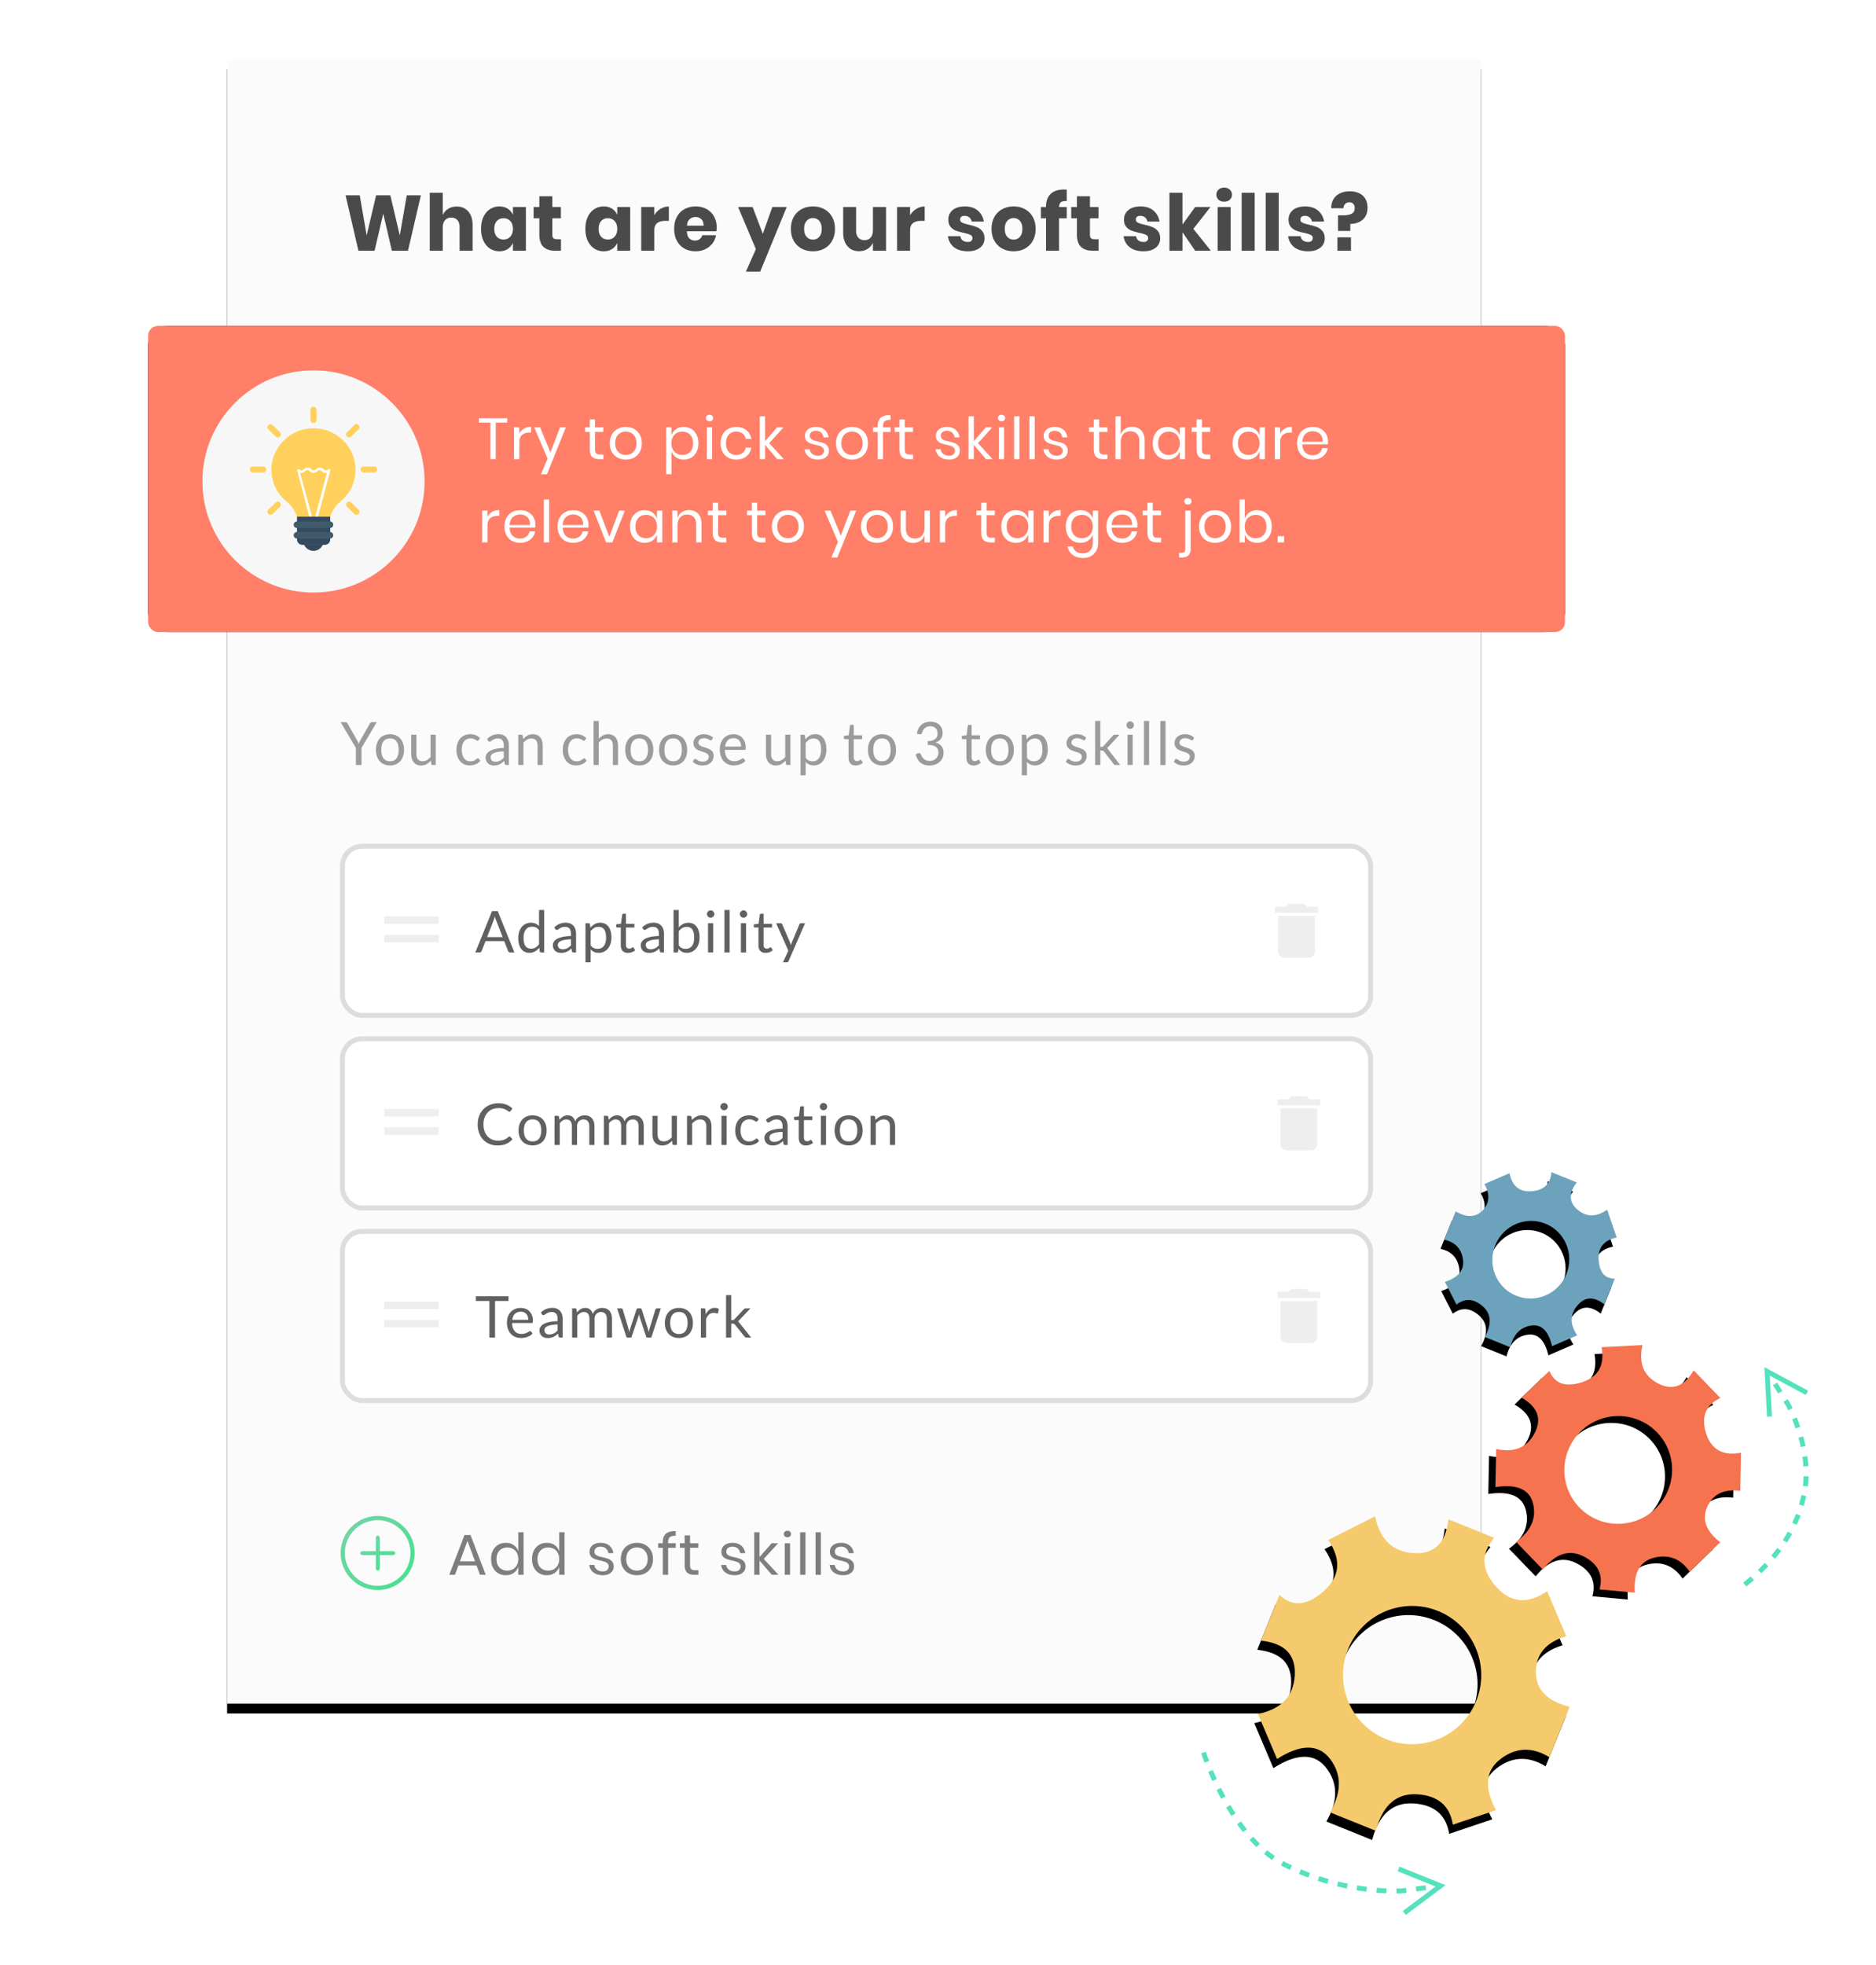 <?xml version="1.0" encoding="UTF-8"?> <svg xmlns="http://www.w3.org/2000/svg" xmlns:xlink="http://www.w3.org/1999/xlink" width="380" height="398" viewBox="0 0 380 398"><defs><filter x="-8.7%" y="-6%" width="117.3%" height="113.2%" id="a"><feOffset dy="2" in="SourceAlpha" result="shadowOffsetOuter1"></feOffset><feGaussianBlur stdDeviation="7" in="shadowOffsetOuter1" result="shadowBlurOuter1"></feGaussianBlur><feColorMatrix values="0 0 0 0 0 0 0 0 0 0 0 0 0 0 0 0 0 0 0.154 0" in="shadowBlurOuter1"></feColorMatrix></filter><filter id="f"><feColorMatrix in="SourceGraphic" values="0 0 0 0 1 0 0 0 0 0.498 0 0 0 0 0.408 0 0 0 1 0"></feColorMatrix></filter><filter x="-11.1%" y="-7.8%" width="122.2%" height="121.9%" id="g"><feOffset dy="2" in="SourceAlpha" result="shadowOffsetOuter1"></feOffset><feGaussianBlur stdDeviation="2" in="shadowOffsetOuter1" result="shadowBlurOuter1"></feGaussianBlur><feColorMatrix values="0 0 0 0 0 0 0 0 0 0 0 0 0 0 0 0 0 0 0.197 0" in="shadowBlurOuter1"></feColorMatrix></filter><filter x="-20%" y="-13.9%" width="140%" height="138.9%" id="i"><feOffset dy="2" in="SourceAlpha" result="shadowOffsetOuter1"></feOffset><feGaussianBlur stdDeviation="2" in="shadowOffsetOuter1" result="shadowBlurOuter1"></feGaussianBlur><feColorMatrix values="0 0 0 0 0 0 0 0 0 0 0 0 0 0 0 0 0 0 0.197 0" in="shadowBlurOuter1"></feColorMatrix></filter><filter x="-14.3%" y="-10%" width="128.6%" height="128%" id="k"><feOffset dy="2" in="SourceAlpha" result="shadowOffsetOuter1"></feOffset><feGaussianBlur stdDeviation="2" in="shadowOffsetOuter1" result="shadowBlurOuter1"></feGaussianBlur><feColorMatrix values="0 0 0 0 0 0 0 0 0 0 0 0 0 0 0 0 0 0 0.197 0" in="shadowBlurOuter1"></feColorMatrix></filter><path id="b" d="M16 0h254v333H16z"></path><path d="M36 0c-1.333 4 0 7 4 9s7.333 1 10-3l7 7c-3.333 2.667-4.333 5.667-3 9 1.333 3.333 4.333 4.667 9 4v11c-4-.667-7 .667-9 4s-1 6.667 3 10l-7 6c-2-3.333-5-4.333-9-3-4 1.333-5.667 4.667-5 10H26c.667-4.667-.667-8-4-10s-6.667-.667-10 4l-7-7c4-2.667 5.333-6 4-10-1.333-4-4.333-5.333-9-4V27c3.333 1.333 6 0 8-4s1-7.333-3-10l7-8c2.667 4 6 5.333 10 4 4-1.333 5.333-4.333 4-9zm-5 18c-7.732 0-14 6.268-14 14s6.268 14 14 14 14-6.268 14-14-6.268-14-14-14z" id="h"></path><path d="M20 0c-.74 2.25 0 3.938 2.222 5.063 2.222 1.125 4.074.562 5.556-1.688l3.889 3.938c-1.852 1.5-2.408 3.187-1.667 5.062.74 1.875 2.407 2.625 5 2.25v6.188c-2.222-.375-3.889.375-5 2.25-1.111 1.875-.556 3.75 1.667 5.625l-3.89 3.375c-1.11-1.876-2.777-2.438-5-1.688C20.557 31.125 19.63 33 20 36h-5.556c.37-2.625-.37-4.5-2.222-5.625C10.37 29.25 8.52 30 6.667 32.625l-3.89-3.938C5 27.188 5.742 25.313 5 23.063c-.74-2.25-2.407-3-5-2.25v-5.625c1.852.75 3.333 0 4.444-2.25 1.112-2.25.556-4.124-1.666-5.624l3.889-4.5c1.481 2.25 3.333 3 5.555 2.25 2.222-.75 2.963-2.438 2.222-5.063zm-2.778 10.125c-4.295 0-7.778 3.526-7.778 7.875 0 4.35 3.483 7.875 7.778 7.875C21.518 25.875 25 22.349 25 18c0-4.35-3.482-7.875-7.778-7.875z" id="j"></path><path d="M28.55.253c-1.037 3.125 0 5.47 3.111 7.032 3.112 1.562 5.704.78 7.778-2.344l5.445 5.469c-2.593 2.083-3.37 4.427-2.334 7.03 1.037 2.605 3.37 3.647 7 3.126v8.594c-3.11-.521-5.444.52-7 3.125-1.555 2.604-.777 5.208 2.334 7.812l-5.445 4.688c-1.555-2.605-3.889-3.386-7-2.344-3.11 1.042-4.407 3.646-3.889 7.812h-7.777c.518-3.645-.519-6.25-3.112-7.812-2.592-1.563-5.185-.52-7.777 3.125l-5.445-5.469c3.111-2.083 4.148-4.687 3.111-7.812-1.037-3.125-3.37-4.167-7-3.125v-7.813c2.593 1.042 4.667 0 6.223-3.125 1.555-3.125.777-5.729-2.334-7.812l5.445-6.25c2.074 3.125 4.666 4.166 7.777 3.125 3.112-1.042 4.149-3.386 3.112-7.032zm-3.889 14.063c-6.013 0-10.888 4.897-10.888 10.937 0 6.041 4.875 10.938 10.888 10.938 6.014 0 10.89-4.897 10.89-10.938 0-6.04-4.876-10.937-10.89-10.937z" id="l"></path><linearGradient x1="0%" y1="0%" x2="100%" y2="87.501%" id="c"><stop stop-color="#76D3A8" offset="0%"></stop><stop stop-color="#49E08F" offset="100%"></stop></linearGradient><linearGradient x1="0%" y1="0%" x2="100%" y2="87.501%" id="d"><stop stop-color="#76D3A8" offset="0%"></stop><stop stop-color="#49E08F" offset="100%"></stop></linearGradient><linearGradient x1="0%" y1="0%" x2="100%" y2="87.501%" id="e"><stop stop-color="#76D3A8" offset="0%"></stop><stop stop-color="#49E08F" offset="100%"></stop></linearGradient></defs><g transform="translate(30 12)" fill="none" fill-rule="evenodd"><g fill-rule="nonzero"><use fill="#000" filter="url(#a)" xlink:href="#b"></use><use fill="#FBFBFB" xlink:href="#b"></use></g><g transform="translate(39 159)" fill-rule="nonzero"><rect stroke="#DDD" fill="#FFF" x=".368" y=".365" width="208.264" height="34.271" rx="4"></rect><path d="M197.966 12.63v1.224h-8.699V12.63h2.167l.643-.598h3.094l.643.598h2.152zm-8.086 9.114v-7.292h7.473v7.292c0 .33-.125.617-.373.86-.25.243-.544.365-.882.365h-4.962c-.339 0-.633-.122-.883-.365a1.163 1.163 0 01-.373-.86zM8.831 14.584H19.87v1.493H8.83v-1.494zm0 3.732H19.87v1.493H8.83v-1.493z" fill="#EEE"></path><path d="M35.194 21.875h-.883a.382.382 0 01-.247-.076.467.467 0 01-.141-.192l-.79-2.019h-3.785l-.789 2.019a.456.456 0 01-.14.186.378.378 0 01-.248.082h-.883l3.373-8.36h1.16l3.373 8.36zm-5.528-3.103h3.15L31.49 15.37a6.314 6.314 0 01-.253-.788c-.043.16-.085.307-.126.44a5.008 5.008 0 01-.121.354l-1.325 3.395zm10.943 3.103c-.15 0-.244-.072-.283-.216l-.094-.717c-.243.297-.54.547-.875.738a2.26 2.26 0 01-1.127.277c-.341 0-.652-.066-.93-.196a1.925 1.925 0 01-.712-.574 2.726 2.726 0 01-.454-.945 4.822 4.822 0 01-.159-1.301c0-.435.06-.84.177-1.216.118-.376.287-.701.51-.978.217-.273.494-.495.809-.65a2.408 2.408 0 011.083-.236c.365 0 .677.061.936.184.259.122.49.294.695.516v-3.278h1.048v8.592h-.624zm-2.032-.758c.342 0 .64-.078.898-.234.276-.173.517-.397.71-.659v-2.858c-.193-.257-.404-.437-.633-.54-.24-.105-.5-.158-.763-.154-.557 0-.986.197-1.283.589-.299.393-.448.953-.448 1.68 0 .385.034.714.1.989.053.242.153.472.295.676.13.177.288.306.477.388.188.082.404.123.647.123zm9.11.758h-.465a.56.56 0 01-.247-.047c-.063-.031-.104-.097-.124-.198l-.117-.548c-.148.132-.301.257-.46.376a2.456 2.456 0 01-.998.452c-.204.04-.412.06-.62.058-.232 0-.45-.032-.651-.096a1.375 1.375 0 01-.883-.776 1.69 1.69 0 01-.133-.697c0-.233.065-.458.195-.674.129-.215.338-.407.627-.574.288-.168.666-.304 1.133-.411.467-.108 1.037-.168 1.713-.184v-.461c0-.46-.1-.806-.297-1.041-.199-.236-.492-.353-.88-.353-.256 0-.47.032-.645.096a2.45 2.45 0 00-.453.216c-.128.08-.238.152-.33.216a.478.478 0 01-.274.096.316.316 0 01-.185-.055.424.424 0 01-.127-.137l-.188-.333c.33-.315.684-.55 1.065-.706.403-.16.833-.239 1.266-.233.333 0 .63.055.89.163.258.11.476.26.653.455.176.195.31.43.4.706.09.276.135.58.135.91v3.78zm-2.72-.636c.326.006.649-.067.94-.213.135-.068.264-.15.388-.248.124-.097.244-.207.362-.332v-1.231a8.67 8.67 0 00-1.23.114 3.46 3.46 0 00-.825.236c-.212.097-.365.211-.462.344a.74.74 0 00-.144.444c0 .155.026.289.077.402.051.113.12.205.206.277a.818.818 0 00.306.158c.117.032.245.05.382.05zm4.626 2.637v-7.91h.624c.148 0 .243.072.282.216l.089.7c.254-.307.546-.555.874-.741.327-.187.705-.28 1.133-.28.342 0 .651.065.93.195s.516.323.713.578c.195.255.347.57.453.948.106.377.159.81.159 1.3 0 .436-.059.841-.177 1.217-.117.375-.287.7-.506.974a2.36 2.36 0 01-1.89.884c-.37 0-.684-.06-.945-.181a2.127 2.127 0 01-.691-.514v2.614h-1.048zm2.655-7.175c-.342 0-.641.078-.898.233a2.569 2.569 0 00-.71.66v2.858c.193.256.404.437.633.542.23.105.486.158.769.158.553 0 .979-.197 1.277-.59.298-.393.448-.953.448-1.68a4.17 4.17 0 00-.103-.991 1.933 1.933 0 00-.298-.68 1.155 1.155 0 00-.476-.388 1.599 1.599 0 00-.642-.122zm5.967 5.267c-.471 0-.833-.13-1.087-.39-.253-.26-.38-.636-.38-1.126v-3.617h-.718a.236.236 0 01-.159-.055c-.042-.037-.064-.095-.064-.172v-.415l.977-.122.241-1.826a.22.22 0 01.077-.143.244.244 0 01.165-.055h.53v2.035h1.707v.753h-1.707v3.547c0 .248.06.434.182.554a.64.64 0 00.471.18c.11 0 .205-.014.286-.043.08-.03.15-.061.209-.096.058-.035.109-.067.15-.097a.197.197 0 01.109-.043c.055 0 .104.032.147.099l.306.496c-.18.167-.398.299-.654.393a2.246 2.246 0 01-.788.143zm7.281-.093h-.465a.56.56 0 01-.247-.047c-.062-.031-.104-.097-.124-.198l-.117-.548c-.148.132-.3.257-.46.376a2.456 2.456 0 01-.998.452c-.204.04-.412.06-.62.058-.232 0-.45-.032-.651-.096a1.375 1.375 0 01-.883-.776 1.69 1.69 0 01-.133-.697c0-.233.065-.458.195-.674.13-.215.338-.407.627-.574.288-.168.666-.304 1.133-.411.467-.108 1.038-.168 1.713-.184v-.461c0-.46-.1-.806-.297-1.041-.199-.236-.492-.353-.88-.353-.256 0-.47.032-.645.096a2.45 2.45 0 00-.453.216c-.128.08-.238.152-.33.216a.478.478 0 01-.274.096.316.316 0 01-.185-.055.424.424 0 01-.127-.137l-.188-.333c.33-.315.684-.55 1.065-.706.403-.16.833-.239 1.266-.233.334 0 .63.055.89.163.258.11.476.26.653.455.176.195.31.43.4.706.09.276.135.58.135.91v3.78zm-2.72-.636c.326.006.649-.067.94-.213.135-.068.264-.15.388-.248.124-.097.244-.207.362-.332v-1.231a8.67 8.67 0 00-1.23.114 3.46 3.46 0 00-.824.236c-.212.097-.366.211-.463.344a.74.74 0 00-.144.444c0 .155.026.289.077.402.051.113.12.205.206.277a.818.818 0 00.306.158c.118.032.245.05.383.05zm4.66.636v-8.592h1.054v3.534c.24-.277.528-.51.85-.685.321-.173.687-.26 1.099-.26.346 0 .658.065.936.193.28.128.517.32.712.575.197.255.348.57.454.945.106.375.159.807.159 1.297 0 .436-.06.841-.177 1.217a2.91 2.91 0 01-.51.974c-.22.274-.492.49-.812.647a2.413 2.413 0 01-1.08.237c-.384 0-.71-.074-.98-.222a2.223 2.223 0 01-.704-.618l-.053.536c-.03.148-.121.222-.27.222h-.678zm2.661-5.174c-.341 0-.64.078-.897.233a2.588 2.588 0 00-.71.66v2.858c.189.256.398.437.627.542.23.105.486.158.768.158.558 0 .987-.197 1.284-.59.299-.393.447-.953.447-1.68 0-.385-.034-.715-.103-.991a1.92 1.92 0 00-.297-.68 1.155 1.155 0 00-.477-.388 1.599 1.599 0 00-.642-.122zm5.367-.735v5.909h-1.047v-5.91h1.047zm.236-1.855c0 .098-.02.194-.062.283a.802.802 0 01-.403.393.721.721 0 01-.574 0 .773.773 0 01-.398-.393.723.723 0 010-.572.753.753 0 01.683-.458.762.762 0 01.754.747zm3.094-.829v8.593h-1.047v-8.592h1.047zm3.33 2.684v5.909h-1.048v-5.91h1.048zm.235-1.855c.001.098-.02.194-.062.283a.802.802 0 01-.403.393.721.721 0 01-.574 0 .773.773 0 01-.397-.393.723.723 0 010-.572.753.753 0 01.683-.458.762.762 0 01.754.747zm3.736 7.857c-.47 0-.833-.13-1.086-.39-.253-.26-.38-.636-.38-1.126v-3.617h-.718a.236.236 0 01-.159-.055c-.043-.037-.064-.095-.064-.172v-.415l.977-.122.241-1.826a.22.22 0 01.077-.143.244.244 0 01.165-.055h.53v2.035h1.707v.753h-1.708v3.547c0 .248.06.434.183.554a.64.64 0 00.471.18c.11 0 .205-.014.286-.043.08-.03.15-.061.209-.096.058-.035.108-.067.15-.097a.197.197 0 01.109-.043c.054 0 .103.032.147.099l.306.496a1.95 1.95 0 01-.654.393 2.25 2.25 0 01-.789.143zm4.649 1.651a.543.543 0 01-.133.187c-.053.046-.134.07-.244.07h-.777l1.089-2.345-2.461-5.565h.907a.311.311 0 01.211.067.416.416 0 01.112.149l1.596 3.721c.067.169.12.342.159.52l.082-.263c.028-.085.059-.173.094-.262l1.549-3.716a.332.332 0 01.12-.155.311.311 0 01.186-.061h.836l-3.326 7.653z" fill="#606060"></path></g><g transform="translate(39 198)" fill-rule="nonzero"><rect stroke="#DDD" fill="#FFF" x=".368" y=".365" width="208.264" height="34.271" rx="4"></rect><path d="M198.419 12.63v1.224h-8.665V12.63h2.158l.64-.598h3.082l.64.598h2.145zm-8.055 9.114v-7.292h7.444v7.292c0 .33-.123.617-.372.86-.248.243-.541.365-.878.365h-4.943c-.338 0-.63-.122-.879-.365a1.165 1.165 0 01-.372-.86zM8.83 14.584H19.87v1.493H8.83v-1.494zm0 3.732H19.87v1.493H8.83v-1.493z" fill="#EEE"></path><path d="M34.2 20.148c.062 0 .12.026.17.076l.448.484a3.607 3.607 0 01-1.257.928c-.493.222-1.087.332-1.781.332a4.23 4.23 0 01-1.655-.312 3.626 3.626 0 01-1.265-.875 3.948 3.948 0 01-.813-1.35 5.008 5.008 0 01-.288-1.733c0-.63.103-1.207.309-1.732.193-.505.488-.966.868-1.353.38-.382.836-.681 1.34-.878a4.603 4.603 0 011.722-.313c.62 0 1.155.095 1.604.286.443.187.848.45 1.198.776l-.37.52a.403.403 0 01-.095.096.26.26 0 01-.153.037.3.3 0 01-.162-.055 8.18 8.18 0 01-.203-.137 4.389 4.389 0 00-.277-.175 2.435 2.435 0 00-.377-.175 3.136 3.136 0 00-.506-.137 3.556 3.556 0 00-.665-.056c-.451 0-.865.077-1.24.23a2.758 2.758 0 00-.968.657c-.27.285-.482.63-.633 1.039-.15.408-.227.865-.227 1.37 0 .522.076.986.227 1.395.15.408.357.753.618 1.035.262.282.57.496.928.645.365.149.758.224 1.153.221.251 0 .477-.014.677-.044.2-.029.386-.075.557-.137.167-.06.327-.14.477-.236a3.72 3.72 0 00.444-.341.3.3 0 01.194-.088zm4.684-4.275c.435 0 .828.072 1.18.215.351.144.65.348.895.613s.433.584.565.96a3.8 3.8 0 01.197 1.256c0 .467-.066.887-.197 1.26-.132.374-.32.693-.565.957a2.459 2.459 0 01-.895.61 3.126 3.126 0 01-1.18.213 3.126 3.126 0 01-1.18-.213 2.487 2.487 0 01-.899-.61 2.722 2.722 0 01-.57-.957 3.726 3.726 0 01-.2-1.26c0-.463.065-.882.2-1.257.132-.375.323-.694.57-.96.25-.266.557-.475.898-.612a3.088 3.088 0 011.18-.216zm0 5.273c.588 0 1.028-.196 1.318-.586.29-.391.436-.937.436-1.637 0-.703-.146-1.252-.436-1.645-.29-.393-.73-.589-1.318-.589a1.85 1.85 0 00-.778.152c-.217.099-.406.249-.55.437-.147.19-.258.425-.33.703a3.735 3.735 0 00-.109.942c0 .35.036.664.11.94.071.276.182.508.329.697.147.188.33.333.55.434.22.102.479.152.778.152zm4.447.729v-5.91h.624c.15 0 .243.073.283.217l.077.606a3.04 3.04 0 01.738-.659c.273-.171.59-.257.951-.257.405 0 .731.111.98.333.25.222.43.521.54.898.146-.391.422-.722.782-.939.17-.101.348-.175.539-.222.19-.046.383-.07.58-.07.314 0 .594.05.839.15.245.098.453.244.624.434.17.19.302.425.391.703.09.278.136.595.136.954v3.762h-1.048v-3.762c0-.464-.102-.814-.306-1.053-.204-.24-.5-.36-.89-.36-.172 0-.336.03-.49.091a1.179 1.179 0 00-.69.706 1.7 1.7 0 00-.103.616v3.762h-1.047v-3.762c0-.474-.096-.829-.288-1.062-.193-.233-.474-.35-.842-.35-.256-.001-.506.07-.722.207a2.373 2.373 0 00-.609.563v4.404h-1.048zm9.983 0v-5.91h.624c.149 0 .243.073.283.217l.076.606c.22-.268.466-.488.74-.659.271-.171.589-.257.95-.257.404 0 .73.111.98.333.249.222.429.521.539.898.146-.391.422-.722.783-.939.168-.101.348-.175.539-.222.19-.046.383-.07.58-.07.313 0 .593.05.838.15.246.098.454.244.625.434.17.19.3.425.391.703.09.278.135.595.135.954v3.762H60.35v-3.762c0-.464-.102-.814-.306-1.053-.204-.24-.5-.36-.889-.36-.173 0-.337.03-.491.091a1.179 1.179 0 00-.689.706 1.685 1.685 0 00-.103.616v3.762h-1.048v-3.762c0-.474-.096-.829-.288-1.062-.193-.233-.474-.35-.842-.35-.256-.001-.506.07-.722.207a2.35 2.35 0 00-.609.563v4.404h-1.048zm10.889-5.91v3.77c0 .446.104.793.312 1.038.208.244.522.367.942.367.306 0 .594-.072.865-.216.284-.154.537-.358.748-.6v-4.358h1.048v5.909h-.624c-.149 0-.243-.072-.283-.216l-.082-.636a3.254 3.254 0 01-.872.686c-.321.173-.69.26-1.106.26a2.17 2.17 0 01-.863-.161 1.71 1.71 0 01-.627-.452 1.914 1.914 0 01-.38-.706 3.124 3.124 0 01-.126-.916v-3.768h1.048zm5.956 5.91v-5.91h.624c.149 0 .242.073.282.217l.083.641c.259-.284.548-.513.868-.688.32-.175.69-.263 1.11-.263.326 0 .613.054.862.16.25.108.457.26.624.456.167.197.294.432.38.709.086.276.13.58.13.916v3.762h-1.048v-3.762c0-.447-.103-.795-.31-1.042-.206-.247-.52-.37-.944-.37a1.772 1.772 0 00-.869.221c-.28.158-.532.36-.745.601v4.352H70.16zm8.027-5.91v5.91h-1.048v-5.91h1.048zm.235-1.854c.001.098-.02.194-.061.283a.802.802 0 01-.404.393.721.721 0 01-.574 0 .773.773 0 01-.397-.393.723.723 0 010-.572.753.753 0 01.683-.458.762.762 0 01.754.747zm5.997 2.905a.466.466 0 01-.094.099.225.225 0 01-.135.035.338.338 0 01-.192-.073 2.794 2.794 0 00-.262-.16 1.833 1.833 0 00-.942-.234c-.29 0-.547.051-.77.155a1.493 1.493 0 00-.563.446c-.16.211-.275.45-.342.706-.08.303-.118.615-.114.928 0 .357.04.675.123.953.083.278.199.511.348.7.15.19.33.333.544.432.214.1.454.149.721.149.256 0 .466-.03.63-.09.165-.061.302-.128.413-.202.11-.074.2-.14.27-.201a.327.327 0 01.212-.09c.09 0 .157.032.2.099l.295.379a2.265 2.265 0 01-.972.69 3.472 3.472 0 01-1.23.22 2.626 2.626 0 01-1.04-.204 2.37 2.37 0 01-.832-.593 2.803 2.803 0 01-.557-.953 3.802 3.802 0 01-.203-1.29c0-.44.062-.845.186-1.219.123-.373.304-.695.541-.965.238-.27.531-.481.88-.633.35-.152.75-.228 1.202-.228.415 0 .785.068 1.106.202.32.132.61.325.854.568l-.277.374zm6.127 4.859h-.465a.56.56 0 01-.248-.047c-.063-.031-.104-.097-.123-.198l-.118-.548c-.147.132-.3.257-.46.376a2.456 2.456 0 01-.998.452 3.072 3.072 0 01-.62.058c-.232 0-.449-.032-.65-.096a1.375 1.375 0 01-.883-.776 1.69 1.69 0 01-.133-.697c0-.233.065-.458.194-.674.13-.215.339-.407.627-.574.289-.168.666-.304 1.133-.411.467-.108 1.038-.168 1.714-.184v-.461c0-.46-.1-.806-.298-1.041-.198-.236-.491-.353-.88-.353-.255 0-.47.032-.645.096a2.45 2.45 0 00-.453.216c-.128.08-.238.152-.33.216a.478.478 0 01-.273.096.316.316 0 01-.186-.055.424.424 0 01-.126-.137l-.189-.333c.33-.315.685-.55 1.066-.706.402-.16.832-.239 1.266-.233.333 0 .63.055.889.163.259.11.476.26.653.455.177.195.31.43.4.706.09.276.136.58.136.91v3.78zm-2.72-.636c.326.006.648-.067.939-.213.135-.068.265-.15.388-.248.124-.097.245-.207.363-.332v-1.231a8.658 8.658 0 00-1.23.114 3.45 3.45 0 00-.825.236c-.212.097-.367.211-.462.344a.733.733 0 00-.145.444c0 .155.026.289.077.402a.76.76 0 00.512.435c.118.032.245.05.383.05zm6.432.73c-.471 0-.833-.131-1.086-.392-.254-.26-.38-.635-.38-1.125v-3.617h-.718a.236.236 0 01-.16-.055c-.043-.037-.064-.095-.064-.172v-.415l.977-.122.242-1.826a.22.22 0 01.076-.143.244.244 0 01.165-.055h.53v2.035h1.707v.753H93.84v3.547c0 .248.06.434.182.554a.64.64 0 00.471.18c.11 0 .206-.014.286-.043.08-.03.15-.061.209-.096s.109-.067.15-.097a.197.197 0 01.109-.043c.055 0 .104.032.147.099l.306.496c-.18.167-.398.299-.653.393a2.25 2.25 0 01-.79.143zm4.066-6.003v5.909h-1.048v-5.91h1.048zm.235-1.855c.001.098-.02.194-.062.283a.817.817 0 01-.164.233.766.766 0 01-.239.16.721.721 0 01-.574 0 .773.773 0 01-.397-.393.723.723 0 010-.572.753.753 0 01.397-.4.729.729 0 01.574 0 .762.762 0 01.465.689zm4.342 1.761c.436 0 .83.073 1.18.216.352.144.65.348.895.613.246.265.435.584.566.96.131.375.197.794.197 1.256 0 .467-.066.887-.197 1.26-.131.374-.32.693-.566.957a2.459 2.459 0 01-.894.61 3.126 3.126 0 01-1.18.213 3.126 3.126 0 01-1.181-.213 2.487 2.487 0 01-.898-.61 2.722 2.722 0 01-.571-.957 3.726 3.726 0 01-.2-1.26c0-.463.067-.882.2-1.257.134-.375.324-.694.57-.96.251-.266.558-.475.899-.612a3.088 3.088 0 011.18-.216zm0 5.274c.589 0 1.029-.196 1.319-.586.29-.391.436-.937.436-1.637 0-.703-.145-1.252-.436-1.645-.29-.393-.73-.589-1.319-.589a1.855 1.855 0 00-.777.152c-.217.099-.406.249-.55.437-.157.21-.269.45-.33.703a3.735 3.735 0 00-.11.942c0 .35.038.664.11.94.073.276.182.508.33.697.147.188.33.333.55.434.22.102.478.152.777.152zm4.449.729v-5.91h.624c.15 0 .243.073.282.217l.083.641c.259-.284.548-.513.868-.688.32-.175.69-.263 1.11-.263.326 0 .613.054.862.16.25.108.457.26.624.456.168.197.294.432.38.709.086.276.13.58.13.916v3.762h-1.048v-3.762c0-.447-.103-.795-.31-1.042-.205-.247-.52-.37-.944-.37a1.772 1.772 0 00-.869.221c-.28.158-.532.36-.744.601v4.352h-1.048z" fill="#606060"></path></g><g transform="translate(39 237)" fill-rule="nonzero"><rect stroke="#DDD" fill="#FFF" x=".368" y=".365" width="208.264" height="34.271" rx="4"></rect><path d="M198.419 12.63v1.224h-8.665V12.63h2.158l.64-.598h3.082l.64.598h2.145zm-8.055 9.114v-7.292h7.444v7.292c0 .33-.123.617-.372.86-.248.243-.541.365-.878.365h-4.943c-.338 0-.63-.122-.879-.365a1.165 1.165 0 01-.372-.86zM8.83 14.584H19.87v1.493H8.83v-1.494zm0 3.732H19.87v1.493H8.83v-1.493z" fill="#EEE"></path><path d="M34 13.516v.95h-2.727v7.409h-1.142v-7.408h-2.737v-.951h6.605zm2.476 2.357c.357 0 .686.059.989.177.301.12.563.29.783.514.219.224.391.5.515.828.124.328.185.703.185 1.123 0 .163-.017.272-.053.327-.035.054-.103.081-.2.081h-3.968c.007.374.059.698.153.975.094.276.224.506.389.69.165.185.36.324.588.415.228.091.483.137.766.137.263 0 .49-.03.68-.09.295-.091.577-.223.836-.391a.456.456 0 01.238-.09c.086 0 .153.032.2.099l.295.379c-.133.158-.29.295-.465.405-.182.116-.377.21-.58.283-.415.146-.852.22-1.292.222a3.057 3.057 0 01-1.14-.207 2.501 2.501 0 01-.9-.607 2.778 2.778 0 01-.592-.989 3.987 3.987 0 01-.212-1.353c0-.412.063-.797.191-1.155a2.71 2.71 0 01.55-.93c.245-.267.544-.478.878-.619.369-.154.766-.23 1.166-.225zm.023.764c-.506 0-.905.145-1.195.434-.29.29-.47.691-.542 1.205h3.244c0-.24-.033-.462-.1-.662a1.472 1.472 0 00-.294-.52 1.317 1.317 0 00-.474-.338 1.611 1.611 0 00-.639-.12zm8.48 5.238h-.465a.56.56 0 01-.247-.047c-.063-.031-.104-.097-.124-.198l-.118-.548c-.147.132-.3.257-.459.376a2.456 2.456 0 01-.998.452c-.204.04-.412.06-.62.058-.233 0-.45-.032-.651-.096a1.375 1.375 0 01-.883-.776 1.69 1.69 0 01-.133-.697c0-.233.065-.458.194-.674.13-.215.339-.407.627-.574.289-.168.666-.304 1.134-.411.467-.108 1.037-.168 1.713-.184v-.461c0-.46-.1-.806-.297-1.041-.2-.236-.492-.353-.88-.353-.256 0-.47.032-.645.096a2.45 2.45 0 00-.454.216c-.127.08-.237.152-.33.216a.478.478 0 01-.273.096.316.316 0 01-.185-.055.424.424 0 01-.127-.137l-.188-.333c.33-.315.684-.55 1.065-.706.402-.16.833-.239 1.266-.233.333 0 .63.055.889.163.259.11.477.26.653.455.177.195.31.43.4.706.091.276.136.58.136.91v3.78zm-2.72-.636c.326.006.648-.067.94-.213.135-.068.264-.15.388-.248.123-.097.244-.207.362-.332v-1.231a8.67 8.67 0 00-1.23.114 3.46 3.46 0 00-.825.236c-.212.097-.366.211-.462.344a.74.74 0 00-.144.444c0 .155.026.289.076.402.052.113.12.205.206.277a.818.818 0 00.307.158c.117.032.245.05.382.05zm4.626.636v-5.91h.624c.149 0 .243.073.283.217l.076.606c.22-.268.466-.488.74-.659.272-.171.589-.257.95-.257.405 0 .73.111.98.333.249.222.429.521.539.898.146-.391.422-.722.783-.939.168-.101.348-.175.539-.222.19-.046.383-.07.58-.07.313 0 .593.05.839.15.245.098.453.244.624.434.17.19.3.425.391.703.09.278.135.595.135.954v3.762h-1.047v-3.762c0-.464-.103-.814-.307-1.053-.204-.24-.5-.36-.889-.36-.173 0-.337.03-.491.091a1.179 1.179 0 00-.689.706 1.685 1.685 0 00-.103.616v3.762h-1.048v-3.762c0-.474-.096-.829-.288-1.062-.193-.233-.474-.35-.842-.35-.256-.001-.506.07-.722.207a2.35 2.35 0 00-.609.563v4.404h-1.048zm9.11-5.91h.825a.324.324 0 01.324.217l1.142 3.803c.032.14.061.275.088.405.028.13.052.262.07.394.033-.132.068-.263.107-.394l.124-.405 1.26-3.827a.289.289 0 01.288-.204h.453a.311.311 0 01.195.058.294.294 0 01.105.146l1.23 3.827c.044.136.083.27.116.402.034.132.066.263.097.391.042-.268.1-.533.177-.793l1.165-3.803a.315.315 0 01.306-.216h.79l-1.932 5.909h-.83c-.101 0-.172-.066-.212-.198l-1.319-4.008a2.235 2.235 0 01-.076-.271l-.059-.271-.059.274c-.02.093-.045.184-.076.274l-1.337 4.002c-.043.132-.123.198-.241.198h-.79l-1.93-5.91zm12.526-.092c.404-.006.806.067 1.181.215.351.144.65.348.895.613s.434.584.565.96c.132.375.198.794.198 1.256 0 .467-.067.887-.198 1.26-.131.374-.32.693-.565.957a2.459 2.459 0 01-.895.61 3.126 3.126 0 01-1.18.213 3.126 3.126 0 01-1.18-.213 2.487 2.487 0 01-.898-.61 2.722 2.722 0 01-.571-.957 3.726 3.726 0 01-.2-1.26c0-.463.066-.882.2-1.257.121-.355.315-.682.57-.96.251-.266.558-.475.898-.612a3.088 3.088 0 011.18-.216zm0 5.273c.589 0 1.029-.196 1.32-.586.29-.391.435-.937.435-1.637 0-.703-.145-1.252-.435-1.645-.291-.393-.73-.589-1.32-.589a1.855 1.855 0 00-.776.152c-.217.099-.406.249-.55.437-.148.19-.258.425-.33.703a3.735 3.735 0 00-.11.942c0 .35.037.664.11.94.072.276.182.508.33.697.146.188.33.333.55.434.22.102.478.152.777.152zm4.449.729v-5.91h.6c.114 0 .193.023.236.065.044.043.073.117.088.222l.07.921c.205-.412.457-.734.757-.965a1.681 1.681 0 011.057-.347c.287-.006.57.067.818.21l-.135.776c-.027.097-.088.145-.183.145a.92.92 0 01-.253-.055 1.623 1.623 0 00-.477-.055c-.365 0-.67.105-.915.315-.245.21-.45.515-.615.916v3.762H72.97zm6.15-8.592v5.057h.27a.506.506 0 00.195-.032.55.55 0 00.17-.131l1.885-2.001c.058-.062.117-.113.176-.152a.422.422 0 01.236-.058h.953l-2.196 2.316a2.285 2.285 0 01-.161.175.956.956 0 01-.18.134c.07.046.135.1.191.16.057.06.11.13.162.207l2.332 2.917h-.942a.457.457 0 01-.221-.05.575.575 0 01-.174-.154l-1.96-2.421a.456.456 0 00-.177-.16.705.705 0 00-.265-.038h-.294v2.823h-1.054v-8.592h1.054z" fill="#606060"></path></g><g fill-rule="nonzero"><path d="M7.5 15C3.364 15 0 11.636 0 7.5S3.365 0 7.5 0C11.636 0 15 3.365 15 7.5c0 4.136-3.364 7.5-7.5 7.5zM7.5.857A6.651 6.651 0 00.857 7.5 6.65 6.65 0 007.5 14.142 6.65 6.65 0 0014.143 7.5 6.65 6.65 0 007.5.857z" fill="url(#c)" transform="translate(39 295)"></path><path d="M10.618 7.915H4.426c-.247 0-.448-.175-.448-.393 0-.217.2-.394.448-.394h6.192c.247 0 .448.177.448.394 0 .218-.2.393-.448.393z" fill="url(#d)" transform="translate(39 295)"></path><path d="M7.522 11.066c-.217 0-.394-.2-.394-.448V4.426c0-.247.177-.448.394-.448.218 0 .393.201.393.448v6.192c0 .247-.175.448-.393.448z" fill="url(#e)" transform="translate(39 295)"></path></g><path d="M66.529 305.02h-3.67l-.698 1.898H61l3.09-8.056h1.22l3.078 8.056h-1.16l-.7-1.897v-.001zm-.308-.826l-1.527-4.145-1.527 4.145h3.054zm6.237-3.749c.631 0 1.166.155 1.604.466.432.302.755.74.918 1.245v-3.853h1.077v8.615H74.98v-1.63a2.43 2.43 0 01-.918 1.246c-.438.31-.973.466-1.604.466a2.983 2.983 0 01-1.539-.396 2.756 2.756 0 01-1.06-1.135c-.256-.493-.384-1.073-.384-1.74 0-.668.128-1.25.384-1.747a2.748 2.748 0 011.06-1.141c.45-.264.963-.396 1.539-.396zm.308.943c-.663 0-1.194.208-1.593.623-.399.415-.597.988-.597 1.717 0 .73.199 1.303.598 1.718.398.415.929.622 1.592.622.4.007.794-.093 1.143-.29.333-.193.606-.477.786-.821.19-.353.285-.763.285-1.228a2.59 2.59 0 00-.285-1.235 1.993 1.993 0 00-.786-.82 2.276 2.276 0 00-1.143-.285v-.001zm7.989-.943c.631 0 1.167.155 1.604.466.432.302.754.74.918 1.245v-3.853h1.077v8.615h-1.077v-1.63a2.43 2.43 0 01-.918 1.246c-.438.31-.973.466-1.604.466a2.983 2.983 0 01-1.54-.396 2.756 2.756 0 01-1.059-1.135c-.257-.493-.384-1.073-.384-1.74 0-.668.127-1.25.384-1.747a2.748 2.748 0 011.06-1.141c.45-.264.963-.396 1.539-.396zm.308.943c-.663 0-1.194.208-1.592.623-.4.415-.599.988-.599 1.717 0 .73.2 1.303.599 1.718.399.415.929.622 1.592.622.426 0 .807-.097 1.142-.29.334-.193.607-.477.787-.821.19-.353.285-.763.285-1.228a2.59 2.59 0 00-.285-1.235 1.993 1.993 0 00-.787-.82 2.276 2.276 0 00-1.142-.285v-.001zm10.603-.943c.734 0 1.324.188 1.77.565.446.376.716.882.81 1.52h-1.029a1.458 1.458 0 00-.48-.938c-.272-.245-.637-.367-1.095-.367-.386 0-.688.091-.906.274-.217.182-.325.429-.325.74 0 .232.073.42.22.564.145.143.326.252.544.325.217.075.514.154.893.24.396.083.786.194 1.167.331.295.113.548.293.757.542.21.248.314.582.314 1.001 0 .52-.2.943-.598 1.269-.399.326-.929.489-1.592.489-.774 0-1.405-.182-1.894-.548-.49-.364-.778-.873-.865-1.524H90.4c.04.387.211.702.515.942.304.241.705.361 1.202.361.37 0 .66-.093.87-.279a.937.937 0 00.314-.733c0-.248-.075-.447-.225-.594a1.48 1.48 0 00-.557-.338 8.205 8.205 0 00-.911-.244 9.011 9.011 0 01-1.155-.327 1.768 1.768 0 01-.734-.517c-.201-.237-.302-.557-.302-.96 0-.536.201-.969.604-1.299.402-.33.951-.495 1.646-.495zm7.35 0c.623 0 1.182.132 1.675.396.487.258.89.654 1.16 1.14.28.498.42 1.08.42 1.748 0 .667-.14 1.247-.42 1.74-.271.483-.674.878-1.16 1.135-.494.264-1.052.396-1.676.396-.623 0-1.181-.132-1.675-.396a2.907 2.907 0 01-1.166-1.135c-.284-.493-.426-1.073-.426-1.74 0-.668.142-1.25.426-1.747a2.888 2.888 0 011.166-1.141c.494-.264 1.052-.396 1.675-.396h.001zm0 .932c-.387 0-.744.085-1.072.255-.334.178-.61.451-.793.786-.201.353-.302.79-.302 1.31 0 .513.101.945.302 1.298.2.354.465.615.793.787.328.17.685.255 1.071.255.388 0 .744-.085 1.072-.255.334-.178.61-.451.793-.786.202-.353.302-.786.302-1.298 0-.521-.1-.957-.302-1.31a1.942 1.942 0 00-.793-.787 2.282 2.282 0 00-1.07-.255zm7.858-2.364c-.576-.007-.976.09-1.201.291-.225.202-.338.55-.338 1.048v.175h1.54v.931h-1.54v5.46h-1.077v-5.46h-.936v-.931h.936v-.257c0-1.529.872-2.258 2.616-2.188v.931zm4.591 6.974v.931h-.805c-.662 0-1.157-.155-1.485-.465-.328-.311-.492-.83-.492-1.56v-3.447h-.97v-.92h.97v-1.594h1.09v1.595h1.68v.92h-1.68v3.469c0 .411.077.693.23.844.154.152.42.227.8.227h.662zm6.91-5.542c.734 0 1.324.188 1.77.565.446.376.716.882.811 1.52h-1.03a1.459 1.459 0 00-.48-.938c-.272-.245-.637-.367-1.095-.367-.387 0-.688.091-.905.274-.218.182-.325.429-.325.74 0 .232.072.42.218.564.146.143.327.252.545.325.217.075.515.154.893.24.482.108.87.219 1.166.331.296.113.55.293.758.542.21.248.314.582.314 1.001 0 .52-.2.943-.598 1.269-.4.326-.93.489-1.592.489-.774 0-1.405-.182-1.894-.548-.49-.364-.778-.873-.865-1.524h1.042c.04.387.211.702.515.942.304.241.705.361 1.202.361.37 0 .66-.093.87-.279a.937.937 0 00.314-.733c0-.248-.075-.447-.225-.594a1.48 1.48 0 00-.557-.338 8.204 8.204 0 00-.911-.244 9.011 9.011 0 01-1.155-.327 1.768 1.768 0 01-.733-.517c-.202-.237-.303-.557-.303-.96 0-.536.201-.969.604-1.299.403-.33.951-.495 1.646-.495zm7.965 6.473l-2.486-2.875v2.875h-1.078v-8.615h1.078v5.006l2.45-2.782h1.315l-2.912 3.178 2.983 3.213h-1.35zm2.425-8.266c0-.194.067-.351.201-.471s.312-.181.533-.181c.221 0 .399.06.532.18a.604.604 0 01.202.472.602.602 0 01-.202.471c-.133.12-.311.18-.532.18-.222 0-.4-.06-.533-.18a.603.603 0 01-.201-.471zm1.266 1.875v6.391h-1.077v-6.391h1.077zm3.124-2.224v8.615h-1.078v-8.615h1.078zm3.122 0v8.615H135.2v-8.615h1.077zm4.083 2.142c.734 0 1.324.188 1.77.565.446.376.716.882.81 1.52h-1.029a1.458 1.458 0 00-.48-.938c-.272-.245-.637-.367-1.095-.367-.387 0-.688.091-.906.274-.217.182-.325.429-.325.74 0 .232.073.42.219.564.146.143.327.252.544.325.218.075.515.154.894.24.396.083.786.194 1.167.331.295.113.548.293.757.542.21.248.314.582.314 1.001 0 .52-.2.943-.598 1.269-.399.326-.929.489-1.592.489-.774 0-1.405-.182-1.894-.548-.49-.364-.778-.873-.865-1.524h1.042c.04.387.211.702.515.942.304.241.704.361 1.202.361.37 0 .66-.093.87-.279a.937.937 0 00.314-.733c0-.248-.076-.447-.225-.594a1.48 1.48 0 00-.557-.338 8.204 8.204 0 00-.911-.244 9.011 9.011 0 01-1.155-.327 1.768 1.768 0 01-.734-.517c-.201-.237-.302-.557-.302-.96 0-.536.201-.969.604-1.299.402-.33.951-.495 1.646-.495z" fill="#7F7E7D" fill-rule="nonzero"></path><path d="M55.25 27.556l-2.606 11.222h-3.269l-1.742-7.508-1.758 7.508h-3.27L40 27.556h2.868l1.403 8.127 1.912-8.127h2.884l1.912 8.127 1.418-8.127h2.853zm7.259 2.27c.987 0 1.77.338 2.352 1.015.58.678.87 1.609.87 2.794v5.143h-2.636v-4.826c0-.592-.152-1.055-.455-1.389-.303-.332-.706-.5-1.21-.5-.535 0-.959.175-1.272.524-.314.35-.47.847-.47 1.492v4.699H57.05V27.032h2.637v4.508c.247-.53.615-.947 1.103-1.254.488-.307 1.06-.46 1.719-.46zm8.647-.016c.658 0 1.223.153 1.696.46.473.307.823.725 1.049 1.254V29.92h2.621v8.857h-2.621v-1.603a2.746 2.746 0 01-1.049 1.254c-.473.306-1.038.46-1.696.46-.71 0-1.344-.182-1.905-.547-.56-.366-1.001-.892-1.326-1.58-.323-.688-.485-1.492-.485-2.413 0-.931.162-1.738.485-2.42.325-.683.766-1.206 1.326-1.572a3.414 3.414 0 011.905-.547zm.848 2.38c-.565 0-1.02.191-1.365.572-.344.38-.516.91-.516 1.587 0 .677.172 1.207.516 1.588.345.38.8.57 1.365.57.555 0 1.01-.195 1.364-.586.356-.392.533-.916.533-1.572 0-.666-.177-1.193-.533-1.58-.354-.385-.809-.579-1.364-.579zm11.623 4.254v2.334H82.44c-1.007 0-1.79-.257-2.35-.77-.56-.514-.841-1.362-.841-2.548v-3.254H78.09v-2.285h1.157v-2.175h2.636v2.175h1.727v2.285h-1.727v3.302c0 .35.07.593.209.73.139.138.372.206.701.206h.833zm8.659-6.634c.658 0 1.223.153 1.696.46.474.307.822.725 1.048 1.254V29.92h2.622v8.857H95.03v-1.603a2.746 2.746 0 01-1.048 1.254c-.473.306-1.038.46-1.696.46a3.41 3.41 0 01-1.904-.547c-.56-.366-1.002-.892-1.326-1.58-.324-.688-.486-1.492-.486-2.413 0-.931.162-1.738.486-2.42.324-.683.766-1.206 1.326-1.572a3.41 3.41 0 011.904-.547zm.848 2.38c-.565 0-1.02.191-1.364.572-.345.38-.517.91-.517 1.587 0 .677.172 1.207.517 1.588.344.38.799.57 1.364.57.556 0 1.01-.195 1.365-.586.355-.392.531-.916.531-1.572 0-.666-.176-1.193-.531-1.58-.355-.385-.81-.579-1.365-.579zm9.387-.603a3.796 3.796 0 011.272-1.285 3.178 3.178 0 011.689-.477v2.905h-.756c-.699 0-1.24.154-1.627.46-.385.307-.578.826-.578 1.556v4.032h-2.636V29.92h2.636v1.666zm12.656 2.524c0 .222-.026.466-.077.73h-5.967c.03.667.195 1.145.493 1.436.299.292.679.437 1.141.437.391 0 .715-.1.972-.301a1.41 1.41 0 00.508-.778h2.791a3.806 3.806 0 01-.74 1.675 3.962 3.962 0 01-1.45 1.159c-.585.28-1.237.42-1.958.42-.842 0-1.59-.182-2.243-.547a3.86 3.86 0 01-1.534-1.58c-.37-.688-.555-1.492-.555-2.413 0-.931.182-1.738.547-2.42a3.808 3.808 0 011.535-1.572c.658-.365 1.408-.547 2.25-.547.854 0 1.604.18 2.252.54a3.757 3.757 0 011.503 1.515c.355.65.532 1.4.532 2.246zm-2.667-.413c.01-.582-.141-1.018-.455-1.309-.314-.291-.701-.437-1.165-.437-.483 0-.883.149-1.202.445-.319.296-.499.73-.54 1.301h3.362zm9.938-3.777l2.067 5.428 1.927-5.428h2.915L123.99 43h-2.898l2.02-4.556-3.609-8.523h2.945zm12.225-.111c.853 0 1.616.182 2.29.548a3.953 3.953 0 011.588 1.579c.386.687.578 1.492.578 2.412 0 .92-.192 1.725-.578 2.413a3.953 3.953 0 01-1.588 1.58c-.674.365-1.437.547-2.29.547s-1.619-.182-2.297-.547a3.94 3.94 0 01-1.597-1.58c-.385-.688-.578-1.492-.578-2.413 0-.92.193-1.725.578-2.412a3.94 3.94 0 011.597-1.58c.678-.365 1.444-.547 2.297-.547zm0 2.349c-.504 0-.927.187-1.272.564-.345.375-.517.917-.517 1.626 0 .71.172 1.249.517 1.62.345.37.768.555 1.272.555.48.01.94-.192 1.265-.556.339-.37.508-.91.508-1.619s-.17-1.25-.508-1.626a1.634 1.634 0 00-1.265-.564zm14.8-2.238v8.857h-2.653v-1.603a2.913 2.913 0 01-1.102 1.238c-.488.307-1.056.46-1.704.46-.987 0-1.77-.339-2.351-1.016s-.872-1.608-.872-2.794v-5.142h2.621v4.81c0 .602.152 1.07.455 1.404.304.334.713.5 1.227.5.534 0 .955-.175 1.263-.524.309-.35.463-.846.463-1.492v-4.698h2.652zm4.869 1.666a3.796 3.796 0 011.271-1.285 3.178 3.178 0 011.69-.477v2.905h-.756c-.7 0-1.241.154-1.627.46-.386.307-.578.826-.578 1.556v4.032h-2.637V29.92h2.637v1.666zm11.11-1.777c1.09 0 1.961.28 2.614.84.653.562 1.061 1.302 1.226 2.223h-2.467c-.072-.36-.234-.642-.486-.849-.252-.207-.568-.31-.948-.31-.298 0-.524.066-.679.198-.154.133-.23.32-.23.564 0 .275.14.482.423.62.282.137.727.274 1.334.412.658.159 1.197.32 1.619.484.425.167.802.443 1.095.802.308.37.462.867.462 1.492 0 .508-.133.957-.4 1.349-.268.391-.653.698-1.157.92-.504.223-1.1.334-1.789.334-1.161 0-2.092-.265-2.79-.794-.7-.529-1.126-1.285-1.28-2.27h2.544c.04.381.198.672.47.873.272.201.625.302 1.056.302.298 0 .525-.071.679-.215a.732.732 0 00.231-.563c0-.307-.142-.526-.424-.658-.283-.133-.743-.273-1.38-.421a10.79 10.79 0 01-1.573-.445 2.598 2.598 0 01-1.064-.77c-.298-.354-.447-.838-.447-1.452 0-.793.293-1.436.879-1.929.586-.491 1.413-.737 2.482-.737zm9.865 0c.854 0 1.617.182 2.29.548a3.953 3.953 0 011.589 1.579c.385.687.577 1.492.577 2.412 0 .92-.192 1.725-.577 2.413a3.953 3.953 0 01-1.589 1.58c-.673.365-1.436.547-2.29.547-.853 0-1.618-.182-2.297-.547a3.94 3.94 0 01-1.596-1.58c-.385-.688-.578-1.492-.578-2.413 0-.92.193-1.725.578-2.412a3.94 3.94 0 011.596-1.58c.679-.365 1.444-.547 2.298-.547zm0 2.349c-.503 0-.927.187-1.271.564-.345.375-.517.917-.517 1.626 0 .71.172 1.249.517 1.62.344.37.768.555 1.271.555.48.01.94-.192 1.265-.556.339-.37.508-.91.508-1.619s-.168-1.25-.508-1.626a1.634 1.634 0 00-1.265-.564zm10.467-3.445c-.432 0-.745.096-.94.286-.196.19-.304.497-.324.92h1.557v2.286h-1.557v6.572h-2.637v-6.572h-1.033v-2.285h1.033v-.096c0-1.1.31-1.95.933-2.547.622-.598 1.524-.897 2.706-.897.247 0 .432.005.555.016v2.333l-.293-.016zm6.735 7.73v2.334h-1.188c-1.007 0-1.79-.257-2.35-.77-.56-.514-.841-1.362-.841-2.548v-3.254h-1.157v-2.285h1.157v-2.175h2.636v2.175h1.727v2.285h-1.727v3.302c0 .35.07.593.209.73.139.138.372.206.701.206h.833zm8.52-6.634c1.09 0 1.961.28 2.614.84.653.562 1.061 1.302 1.226 2.223h-2.467c-.073-.36-.234-.642-.486-.849-.252-.207-.568-.31-.949-.31-.298 0-.524.066-.678.198-.154.133-.231.32-.231.564 0 .275.141.482.424.62.283.137.727.274 1.333.412.66.159 1.198.32 1.62.484.425.167.801.443 1.094.802.309.37.463.867.463 1.492 0 .508-.134.957-.401 1.349-.267.391-.653.698-1.156.92-.504.223-1.1.334-1.79.334-1.16 0-2.09-.265-2.79-.794-.7-.529-1.126-1.285-1.28-2.27h2.544c.041.381.199.672.471.873.272.201.624.302 1.056.302.298 0 .524-.071.678-.215a.732.732 0 00.232-.563c0-.307-.141-.526-.424-.658-.283-.133-.742-.273-1.38-.421a10.79 10.79 0 01-1.573-.445 2.598 2.598 0 01-1.064-.77c-.298-.354-.447-.838-.447-1.452 0-.793.293-1.436.879-1.929.585-.491 1.413-.737 2.482-.737zm11.053 8.968l-2.575-3.762v3.762h-2.637V27.032h2.637v6.444l2.575-3.555h3.1l-3.47 4.428 3.546 4.429h-3.176zm4.298-11.35c0-.412.144-.753.432-1.023.288-.27.668-.405 1.141-.405s.853.135 1.141.405c.288.27.432.61.432 1.024 0 .402-.144.737-.432 1.008-.288.27-.668.404-1.141.404s-.853-.134-1.141-.404a1.325 1.325 0 01-.432-1.008zm2.884 2.493v8.857h-2.636V29.92h2.636zm4.87-2.89v11.747h-2.637V27.032h2.636zm4.868 0v11.747h-2.636V27.032h2.636zm5.363 2.779c1.09 0 1.96.28 2.614.84.653.562 1.061 1.302 1.226 2.223h-2.468c-.071-.36-.234-.642-.486-.849-.251-.207-.567-.31-.948-.31-.298 0-.524.066-.678.2-.154.131-.231.319-.231.562 0 .275.14.482.423.62.283.137.728.274 1.335.412.657.159 1.197.32 1.619.484.425.167.802.443 1.094.802.309.37.463.867.463 1.492 0 .508-.134.957-.401 1.349-.267.391-.653.698-1.156.92-.504.223-1.1.334-1.79.334-1.16 0-2.091-.265-2.79-.794-.699-.529-1.126-1.285-1.28-2.27h2.544c.042.381.199.672.47.873.273.201.625.302 1.057.302.298 0 .524-.071.678-.214a.732.732 0 00.232-.564c0-.307-.142-.526-.425-.658-.282-.133-.742-.273-1.38-.421a10.79 10.79 0 01-1.572-.445 2.598 2.598 0 01-1.064-.77c-.298-.354-.447-.838-.447-1.452 0-.793.293-1.436.879-1.928.586-.493 1.413-.738 2.482-.738zm9.048-3.064c1.09 0 1.958.288 2.606.865.647.577.971 1.405.971 2.484 0 1.006-.316 1.794-.948 2.365-.632.572-1.477.868-2.537.89v1.412h-2.482v-3.159h1.033c.74 0 1.316-.108 1.727-.325.41-.218.617-.606.617-1.167 0-.36-.098-.64-.293-.841-.196-.201-.458-.302-.786-.302-.37 0-.66.114-.872.342-.21.227-.315.515-.315.865h-2.484a3.367 3.367 0 01.394-1.739c.283-.524.712-.936 1.287-1.237.576-.303 1.27-.453 2.082-.453zm.231 9.317v2.715h-2.745v-2.715h2.745z" fill="#4A4A4A" fill-rule="nonzero"></path><path d="M43.224 139.47v3.452h-1.135v-3.452L39 134.242h1a.35.35 0 01.241.079.75.75 0 01.153.194l1.93 3.374c.079.141.144.275.197.4.053.124.1.248.144.369.044-.126.09-.252.141-.376.056-.135.121-.267.194-.393l1.924-3.374a.766.766 0 01.144-.185.329.329 0 01.238-.088h1.012l-3.094 5.228zm5.775-2.78c.435 0 .828.074 1.18.224.35.149.648.36.893.636.245.274.434.606.565.996.131.39.197.825.197 1.305 0 .485-.066.921-.197 1.309-.132.387-.32.719-.565.993a2.455 2.455 0 01-.894.633 3.02 3.02 0 01-1.18.221 3.02 3.02 0 01-1.179-.22 2.483 2.483 0 01-.897-.634 2.85 2.85 0 01-.57-.993 4.007 4.007 0 01-.2-1.309c0-.48.066-.916.2-1.305.132-.39.323-.722.57-.996.25-.277.557-.494.897-.636.375-.155.776-.23 1.18-.225zm0 5.475c.588 0 1.027-.203 1.317-.609.29-.405.436-.972.436-1.699 0-.73-.146-1.3-.436-1.708-.29-.408-.729-.612-1.317-.612-.299 0-.558.053-.777.158a1.462 1.462 0 00-.55.454 2.037 2.037 0 00-.33.73c-.075.32-.112.649-.108.978 0 .364.036.69.109.976.072.287.182.527.33.723.146.197.33.346.55.452.218.105.477.157.776.157zm5.35-5.379v3.913c0 .464.104.824.312 1.079.208.254.522.381.941.381.306 0 .594-.075.865-.224.283-.16.537-.371.747-.624v-4.525h1.047v6.136h-.623c-.15 0-.243-.075-.283-.224l-.082-.66c-.259.295-.55.532-.87.712-.322.18-.691.27-1.107.27a2.093 2.093 0 01-.862-.167 1.712 1.712 0 01-.626-.47 2.013 2.013 0 01-.38-.733 3.363 3.363 0 01-.126-.95v-3.914h1.047zm12.602 1.09a.476.476 0 01-.094.104.218.218 0 01-.135.036.33.33 0 01-.192-.076 2.775 2.775 0 00-.261-.166 1.777 1.777 0 00-.942-.243c-.29 0-.547.053-.77.16a1.503 1.503 0 00-.562.464c-.16.22-.275.468-.341.733-.08.315-.119.638-.115.963 0 .371.041.702.123.99.083.29.199.531.348.728.149.196.33.345.544.448.214.103.454.154.72.154.256 0 .465-.03.63-.094.165-.062.302-.132.412-.209.11-.076.2-.146.27-.209a.321.321 0 01.212-.093c.09 0 .157.034.2.103l.294.393c-.255.325-.59.573-.97.718a3.353 3.353 0 01-1.23.227 2.538 2.538 0 01-1.038-.212 2.371 2.371 0 01-.833-.615 2.94 2.94 0 01-.556-.99 4.09 4.09 0 01-.203-1.339c0-.456.062-.878.186-1.266.123-.387.304-.721.54-1.002.238-.28.532-.5.88-.657.35-.158.75-.237 1.2-.237.417 0 .785.07 1.107.21.319.137.608.338.853.59l-.277.388zm6.123 5.046h-.465a.54.54 0 01-.247-.048c-.063-.033-.104-.1-.124-.206l-.117-.57c-.148.138-.3.268-.46.391a2.62 2.62 0 01-.47.291 2.39 2.39 0 01-.526.179 2.952 2.952 0 01-.621.06 2.06 2.06 0 01-.65-.1 1.47 1.47 0 01-.527-.3 1.426 1.426 0 01-.356-.505 1.815 1.815 0 01-.132-.724c0-.242.065-.476.194-.7.13-.224.338-.423.627-.596.288-.175.665-.316 1.132-.427.467-.112 1.037-.175 1.712-.191v-.479c0-.477-.1-.836-.297-1.081-.199-.245-.491-.366-.88-.366-.255 0-.47.033-.644.1-.158.058-.31.133-.453.224a8.658 8.658 0 00-.329.224.467.467 0 01-.274.1.308.308 0 01-.185-.058.434.434 0 01-.126-.142l-.189-.345c.33-.328.684-.572 1.065-.733a3.204 3.204 0 011.265-.243c.333 0 .63.057.888.17.26.113.477.27.653.472.177.203.31.447.4.733.09.287.136.602.136.945v3.925zm-2.718-.66c.325.006.647-.07.938-.221.135-.07.265-.157.388-.257.124-.101.244-.216.362-.346v-1.278a8.346 8.346 0 00-1.23.118 3.36 3.36 0 00-.823.246c-.212.1-.365.22-.462.357a.788.788 0 00-.144.46c0 .162.026.301.077.418a.8.8 0 00.205.288.807.807 0 00.306.164c.118.034.245.051.383.051zm4.62.66v-6.136h.624c.15 0 .244.075.283.224l.082.667c.259-.296.549-.533.868-.715.32-.182.69-.273 1.109-.273.325 0 .613.056.862.167.25.111.457.269.623.472.167.205.294.45.38.736.086.287.129.604.129.951v3.907h-1.047v-3.907c0-.464-.103-.825-.309-1.08-.206-.257-.52-.385-.944-.385-.309 0-.599.076-.868.23-.28.163-.532.374-.744.624v4.518h-1.047zm13.51-5.045a.476.476 0 01-.095.103.218.218 0 01-.135.036.33.33 0 01-.191-.076 2.775 2.775 0 00-.262-.166 1.777 1.777 0 00-.941-.243c-.29 0-.547.053-.771.16a1.503 1.503 0 00-.562.464c-.159.22-.275.468-.341.733-.08.315-.118.638-.115.963 0 .371.041.702.124.99.082.29.198.531.347.728.148.196.33.345.544.448.213.103.454.154.72.154.255 0 .465-.03.63-.094a1.93 1.93 0 00.412-.209c.11-.076.2-.146.27-.209a.321.321 0 01.212-.093c.09 0 .157.034.2.103l.295.393c-.256.325-.591.573-.971.718a3.355 3.355 0 01-1.23.227 2.538 2.538 0 01-1.038-.212 2.371 2.371 0 01-.832-.615 2.94 2.94 0 01-.556-.99 4.09 4.09 0 01-.203-1.339c0-.456.061-.878.185-1.266.124-.387.304-.721.541-1.002.237-.28.53-.5.88-.657a2.887 2.887 0 011.2-.237c.415 0 .784.07 1.106.21.319.137.609.338.853.59l-.277.388zm1.744 5.045V134h1.047v3.61c.244-.27.53-.496.847-.67.31-.167.667-.25 1.07-.25.326 0 .613.055.862.166.25.111.457.269.624.472.167.205.293.45.38.736a3.3 3.3 0 01.129.951v3.907h-1.047v-3.907c0-.464-.103-.825-.31-1.08-.205-.257-.52-.385-.943-.385a1.718 1.718 0 00-.868.23c-.28.163-.532.374-.744.624v4.518H90.23zm9.269-6.233c.435 0 .828.075 1.18.225.35.149.648.36.893.636.245.274.434.606.565.996.131.39.197.825.197 1.305 0 .485-.066.921-.197 1.309-.131.387-.32.719-.565.993a2.455 2.455 0 01-.894.633 3.02 3.02 0 01-1.18.221 3.02 3.02 0 01-1.179-.22 2.483 2.483 0 01-.897-.634 2.85 2.85 0 01-.57-.993 4.007 4.007 0 01-.2-1.309c0-.48.066-.916.2-1.305.12-.37.315-.708.57-.996.25-.277.557-.494.897-.636.375-.155.776-.23 1.18-.225zm0 5.476c.588 0 1.027-.203 1.318-.609.29-.405.435-.972.435-1.699 0-.73-.146-1.3-.435-1.708-.29-.408-.73-.612-1.318-.612-.299 0-.558.053-.777.158a1.462 1.462 0 00-.55.454 2.037 2.037 0 00-.33.73c-.075.32-.112.649-.108.978 0 .364.036.69.109.976.072.287.182.527.33.723.146.197.33.346.55.452.218.105.477.157.776.157zm6.856-5.476c.436 0 .829.075 1.18.225.351.149.65.36.894.636.246.274.434.606.565.996.131.39.197.825.197 1.305 0 .485-.066.921-.197 1.309-.131.387-.32.719-.565.993a2.455 2.455 0 01-.894.633 3.02 3.02 0 01-1.18.221 3.02 3.02 0 01-1.18-.22 2.483 2.483 0 01-.896-.634 2.85 2.85 0 01-.571-.993 4.007 4.007 0 01-.2-1.309c0-.48.067-.916.2-1.305.134-.39.324-.722.57-.996.251-.277.557-.494.898-.636.375-.155.776-.23 1.18-.225zm0 5.476c.589 0 1.028-.203 1.318-.609.29-.405.435-.972.435-1.699 0-.73-.144-1.3-.435-1.708-.29-.408-.73-.612-1.318-.612a1.793 1.793 0 00-.776.158 1.462 1.462 0 00-.55.454 2.05 2.05 0 00-.33.73c-.076.32-.112.649-.109.978 0 .364.037.69.11.976.072.287.182.527.329.723.147.197.33.346.55.452.22.105.478.157.776.157zm7.858-4.367a.232.232 0 01-.218.133.408.408 0 01-.2-.066 4.567 4.567 0 00-.274-.149 2.524 2.524 0 00-.385-.151 1.789 1.789 0 00-.53-.07c-.176 0-.335.023-.476.07-.13.04-.253.105-.362.19a.836.836 0 00-.23.282.775.775 0 00-.079.348c0 .158.045.289.133.394.088.105.205.196.35.273.145.076.31.144.494.203.184.058.374.12.568.187.194.067.383.14.567.222.184.08.35.181.495.302.144.122.261.27.35.446.088.175.132.386.132.633 0 .282-.05.544-.147.784a1.71 1.71 0 01-.435.624 2.085 2.085 0 01-.706.415c-.28.1-.6.151-.965.151a2.932 2.932 0 01-1.13-.209 2.848 2.848 0 01-.859-.536l.247-.412a.365.365 0 01.112-.12.307.307 0 01.17-.043c.071 0 .146.028.224.085.08.056.174.118.286.187a1.795 1.795 0 001.003.273c.203 0 .382-.027.535-.082.14-.047.27-.122.382-.22a.877.877 0 00.227-.322c.05-.121.073-.25.073-.388a.656.656 0 00-.132-.42 1.124 1.124 0 00-.35-.285 2.806 2.806 0 00-.497-.206c-.19-.06-.38-.122-.57-.185a6.315 6.315 0 01-.571-.221 1.996 1.996 0 01-.497-.312 1.408 1.408 0 01-.35-.463 1.536 1.536 0 01-.133-.67c.002-.477.203-.931.553-1.245.18-.163.402-.293.665-.39.29-.102.594-.15.9-.146.392 0 .744.064 1.056.191a2.5 2.5 0 01.809.524l-.235.394zm4.368-1.109c.357 0 .686.062.988.185.302.124.563.3.782.533.221.233.392.519.515.86.124.341.185.73.185 1.166 0 .17-.017.283-.053.34-.035.056-.101.084-.2.084h-3.965c.009.388.06.725.153 1.012.094.287.224.526.389.718.164.191.36.335.588.43.228.094.482.142.765.142.263 0 .49-.03.68-.094.19-.063.354-.13.49-.203.138-.072.253-.14.345-.203a.45.45 0 01.238-.093c.087 0 .153.034.2.103l.294.393c-.133.165-.29.307-.465.421a2.86 2.86 0 01-.58.294 3.798 3.798 0 01-1.29.23 2.953 2.953 0 01-1.139-.215 2.496 2.496 0 01-.9-.63 2.91 2.91 0 01-.591-1.027 4.288 4.288 0 01-.212-1.405c0-.428.064-.827.191-1.2.128-.37.311-.693.55-.965.24-.273.532-.487.877-.642a2.813 2.813 0 011.165-.234zm.023.794c-.506 0-.904.15-1.194.451-.29.3-.47.718-.541 1.251h3.241c0-.25-.033-.48-.1-.687a1.545 1.545 0 00-.294-.54 1.318 1.318 0 00-.474-.35 1.557 1.557 0 00-.638-.125zm7.59-.697v3.913c0 .464.103.824.312 1.079.208.254.522.381.942.381.306 0 .594-.075.864-.224.284-.16.537-.371.748-.624v-4.525h1.047v6.136h-.624c-.15 0-.243-.075-.282-.224l-.083-.66c-.259.295-.549.532-.87.712-.322.18-.692.27-1.106.27-.326 0-.614-.056-.862-.167a1.712 1.712 0 01-.627-.47 2.013 2.013 0 01-.38-.733 3.362 3.362 0 01-.126-.95v-3.914h1.048zm5.951 8.214v-8.214h.624c.149 0 .242.075.282.224l.088.727a3.22 3.22 0 01.874-.769c.327-.194.705-.29 1.132-.29.342 0 .651.067.93.202.279.136.515.336.712.6.196.265.347.593.453.984.106.392.158.842.158 1.351 0 .452-.058.873-.176 1.263-.118.39-.287.727-.506 1.011a2.377 2.377 0 01-.809.673 2.335 2.335 0 01-1.08.245c-.368 0-.683-.063-.944-.188a2.134 2.134 0 01-.69-.533V145h-1.048zm2.653-7.45c-.341 0-.64.08-.897.242-.257.161-.493.39-.709.684v2.968c.192.267.403.455.633.564.23.109.485.163.767.163.553 0 .978-.204 1.277-.612.298-.408.447-.99.447-1.744 0-.4-.035-.743-.103-1.03a2.033 2.033 0 00-.297-.705 1.164 1.164 0 00-.477-.403 1.545 1.545 0 00-.64-.127zm8.549 5.47c-.47 0-.833-.136-1.086-.407-.253-.27-.379-.66-.379-1.169v-3.755h-.718a.23.23 0 01-.159-.058c-.042-.038-.064-.098-.064-.178v-.43l.976-.128.241-1.896a.232.232 0 01.242-.205h.53v2.113h1.705v.782h-1.706v3.683c0 .258.061.45.182.575a.627.627 0 00.471.188c.11 0 .205-.015.285-.046.081-.03.15-.063.21-.1a2.27 2.27 0 00.15-.1.193.193 0 01.108-.045c.055 0 .105.034.147.103l.306.515c-.18.174-.398.31-.653.409a2.17 2.17 0 01-.788.148zm5.31-6.33c.403-.007.804.07 1.18.224.35.149.649.36.894.636.244.274.433.606.564.996.132.39.197.825.197 1.305 0 .485-.066.921-.197 1.309-.131.387-.32.719-.564.993a2.455 2.455 0 01-.895.633 3.02 3.02 0 01-1.18.221 3.02 3.02 0 01-1.179-.22 2.483 2.483 0 01-.897-.634 2.85 2.85 0 01-.57-.993 4.007 4.007 0 01-.2-1.309c0-.48.066-.916.2-1.305.121-.37.315-.708.57-.996.25-.277.557-.494.897-.636.375-.155.776-.23 1.18-.225zm0 5.475c.587 0 1.027-.203 1.318-.609.29-.405.435-.972.435-1.699 0-.73-.145-1.3-.435-1.708-.29-.408-.73-.612-1.318-.612a1.793 1.793 0 00-.777.158 1.462 1.462 0 00-.55.454 2.037 2.037 0 00-.33.73c-.075.32-.112.649-.108.978 0 .364.037.69.109.976.073.287.182.527.33.723.146.197.33.346.55.452.22.105.477.157.776.157zm9.82-8.02c.356 0 .685.053.987.158.302.105.562.254.78.448.218.194.387.428.509.703.121.275.182.579.182.914 0 .275-.034.52-.103.736-.064.207-.163.4-.294.57-.13.165-.285.305-.462.415-.18.113-.382.204-.606.272.55.15.962.4 1.239.751.276.352.414.792.414 1.32 0 .4-.073.76-.22 1.079-.147.319-.348.59-.603.815a2.671 2.671 0 01-.891.515 3.27 3.27 0 01-1.092.178c-.447 0-.83-.057-1.147-.172a2.363 2.363 0 01-.806-.476 2.524 2.524 0 01-.541-.718 5.467 5.467 0 01-.359-.9l.447-.193a.608.608 0 01.247-.054.42.42 0 01.21.051.325.325 0 01.137.16c.018.036.033.072.047.11.056.117.122.25.2.396a1.669 1.669 0 00.815.742c.199.089.444.134.739.134.294 0 .551-.05.773-.149a1.636 1.636 0 00.997-1.487c0-.235-.03-.448-.09-.642a1.108 1.108 0 00-.33-.503c-.16-.141-.38-.252-.66-.333-.28-.08-.639-.121-1.079-.121v-.781a3.31 3.31 0 00.915-.122c.253-.076.46-.181.62-.315.162-.133.278-.293.35-.478.075-.197.112-.407.11-.618 0-.25-.039-.469-.115-.654a1.234 1.234 0 00-.788-.733 1.865 1.865 0 00-.592-.09c-.2-.003-.399.03-.588.096a1.554 1.554 0 00-.83.681 1.957 1.957 0 00-.211.518.486.486 0 01-.141.255.363.363 0 01-.242.079 1.422 1.422 0 01-.135-.013l-.547-.096c.055-.396.161-.746.318-1.051.297-.591.81-1.036 1.426-1.236.326-.11.667-.164 1.01-.16zm8.743 8.874c-.471 0-.834-.135-1.087-.406-.253-.27-.379-.66-.379-1.169v-3.755h-.718a.23.23 0 01-.159-.058c-.043-.038-.064-.098-.064-.178v-.43l.976-.128.241-1.896a.232.232 0 01.242-.205h.53v2.113h1.705v.782h-1.706v3.683c0 .258.061.45.182.575a.627.627 0 00.471.188c.11 0 .205-.015.285-.046.081-.03.15-.063.21-.1a2.27 2.27 0 00.15-.1.193.193 0 01.108-.045c.055 0 .104.034.147.103l.306.515c-.18.174-.398.31-.653.409a2.172 2.172 0 01-.788.148zm5.309-6.33c.435 0 .828.075 1.18.225.35.149.648.36.894.636.244.274.433.606.564.996.131.39.197.825.197 1.305 0 .485-.066.921-.197 1.309-.131.387-.32.719-.564.993a2.455 2.455 0 01-.895.633 3.02 3.02 0 01-1.18.221 3.02 3.02 0 01-1.179-.22 2.483 2.483 0 01-.897-.634 2.85 2.85 0 01-.57-.993 4.007 4.007 0 01-.2-1.309c0-.48.066-.916.2-1.305.12-.37.315-.708.57-.996.25-.277.557-.494.897-.636.375-.155.776-.23 1.18-.225zm0 5.476c.588 0 1.027-.203 1.318-.609.29-.405.435-.972.435-1.699 0-.73-.146-1.3-.435-1.708-.29-.408-.73-.612-1.318-.612-.299 0-.558.053-.777.158a1.462 1.462 0 00-.55.454 2.037 2.037 0 00-.33.73c-.075.32-.112.649-.108.978 0 .364.036.69.109.976.072.287.182.527.33.723.146.197.33.346.55.452.218.105.477.157.776.157zm4.444 2.835v-8.214h.624c.15 0 .243.075.282.224l.089.727a3.22 3.22 0 01.873-.769c.328-.194.705-.29 1.133-.29.34 0 .651.067.93.202.278.136.515.336.71.6.197.265.348.593.454.984.106.392.159.842.159 1.351 0 .452-.06.873-.177 1.263-.117.39-.286.727-.506 1.011a2.377 2.377 0 01-.809.673 2.335 2.335 0 01-1.08.245c-.367 0-.682-.063-.943-.188a2.134 2.134 0 01-.692-.533V145h-1.047zm2.654-7.45c-.342 0-.64.08-.898.242-.257.161-.492.39-.709.684v2.968c.193.267.403.455.633.564.23.109.485.163.768.163.553 0 .978-.204 1.276-.612.299-.408.447-.99.447-1.744 0-.4-.034-.743-.103-1.03a2.033 2.033 0 00-.297-.705 1.164 1.164 0 00-.476-.403 1.545 1.545 0 00-.641-.127zm10.155.248a.232.232 0 01-.219.133.408.408 0 01-.2-.066 4.567 4.567 0 00-.273-.149 2.524 2.524 0 00-.385-.151 1.789 1.789 0 00-.53-.07c-.176 0-.335.023-.476.07-.131.04-.254.105-.362.19a.836.836 0 00-.23.282.775.775 0 00-.08.348c0 .158.045.289.133.394.089.105.206.196.35.273.146.076.31.144.494.203.185.058.374.12.568.187.194.067.384.14.568.222.178.076.344.178.494.302.146.122.262.27.35.446.088.175.132.386.132.633 0 .282-.048.544-.147.784a1.71 1.71 0 01-.435.624 2.085 2.085 0 01-.706.415 2.828 2.828 0 01-.965.151 2.932 2.932 0 01-1.13-.209 2.848 2.848 0 01-.858-.536l.247-.412a.365.365 0 01.112-.12.307.307 0 01.17-.043c.07 0 .146.028.224.085.079.056.173.118.285.187a1.795 1.795 0 001.003.273c.205 0 .383-.027.536-.082.14-.047.27-.122.382-.22a.86.86 0 00.226-.322c.05-.121.074-.25.074-.388a.656.656 0 00-.132-.42 1.124 1.124 0 00-.35-.285 2.806 2.806 0 00-.498-.206c-.19-.06-.38-.122-.57-.185a6.316 6.316 0 01-.57-.221 1.996 1.996 0 01-.498-.312 1.408 1.408 0 01-.35-.463 1.536 1.536 0 01-.132-.67c.001-.477.203-.931.553-1.245.18-.163.402-.293.664-.39.29-.102.595-.15.9-.146.393 0 .745.064 1.057.191.3.12.574.298.808.524l-.235.394zm3.097-3.798v5.252h.27a.489.489 0 00.195-.034.552.552 0 00.17-.136l1.883-2.078c.059-.064.118-.117.177-.157a.409.409 0 01.235-.06h.953l-2.194 2.404a2.34 2.34 0 01-.162.182.96.96 0 01-.18.14c.07.048.135.103.192.166.056.063.11.134.161.215l2.33 3.028h-.941a.442.442 0 01-.22-.051.583.583 0 01-.174-.16l-1.96-2.514a.463.463 0 00-.176-.167.68.68 0 00-.265-.04h-.294v2.932h-1.053V134h1.053zm6.557 2.786v6.136h-1.047v-6.136h1.047zm.236-1.926c0 .102-.02.202-.062.294a.849.849 0 01-.165.242.764.764 0 01-.238.167.697.697 0 01-.574 0 .778.778 0 01-.397-1.002.768.768 0 01.397-.416.703.703 0 01.574 0c.181.08.326.229.403.415a.745.745 0 01.062.3zm3.091-.86v8.922h-1.047V134h1.047zm3.328 0v8.922h-1.048V134h1.048zm5.574 3.798a.232.232 0 01-.218.133.408.408 0 01-.2-.066 4.567 4.567 0 00-.274-.149 2.524 2.524 0 00-.385-.151 1.789 1.789 0 00-.53-.07c-.176 0-.335.023-.476.07-.13.04-.253.105-.362.19a.836.836 0 00-.23.282.775.775 0 00-.079.348c0 .158.045.289.133.394.088.105.205.196.35.273.145.076.31.144.494.203.184.058.374.12.568.187.194.067.384.14.567.222.184.08.35.181.495.302.145.122.261.27.35.446.088.175.132.386.132.633 0 .282-.049.544-.147.784a1.71 1.71 0 01-.435.624 2.085 2.085 0 01-.706.415 2.828 2.828 0 01-.965.151 2.932 2.932 0 01-1.13-.209 2.848 2.848 0 01-.859-.536l.248-.412a.365.365 0 01.111-.12.307.307 0 01.17-.043c.071 0 .147.028.224.085.08.056.174.118.286.187a1.795 1.795 0 001.003.273c.204 0 .382-.027.535-.082.14-.047.27-.122.383-.22a.868.868 0 00.226-.322c.05-.121.074-.25.074-.388a.656.656 0 00-.133-.42 1.124 1.124 0 00-.35-.285 2.806 2.806 0 00-.497-.206c-.19-.06-.38-.122-.57-.185a6.315 6.315 0 01-.571-.221 1.996 1.996 0 01-.497-.312 1.408 1.408 0 01-.35-.463 1.536 1.536 0 01-.133-.67c.002-.477.203-.931.553-1.245.181-.163.403-.293.665-.39.29-.102.594-.15.9-.146.393 0 .744.064 1.056.191a2.5 2.5 0 01.809.524l-.235.394z" fill="#9B9B9B" fill-rule="nonzero"></path><g transform="translate(0 54)" filter="url(#f)"><rect fill="#000" fill-rule="nonzero" width="287" height="62" rx="4"></rect></g><rect fill="#FF7F68" y="54" width="287" height="62" rx="2"></rect><path d="M72.751 72.715v.868h-2.34v7.401h-1.07v-7.4H67v-.869h5.751zm2.444 3.132a2.37 2.37 0 01.93-1.038c.407-.246.893-.37 1.458-.37v1.162h-.33c-.604 0-1.098.154-1.481.463-.385.309-.577.819-.577 1.53v3.39h-1.07v-6.439h1.07v1.302zm4.208-1.302l2.093 5.067 1.941-5.067h1.188l-3.834 9.489h-1.212l1.341-3.155-2.717-6.334h1.2zm12.814 5.501v.938h-.8c-.658 0-1.15-.156-1.475-.469-.325-.313-.488-.836-.488-1.571v-3.472h-.965v-.927h.965v-1.607h1.082v1.607h1.67v.927h-1.67v3.495c0 .414.076.698.229.85.153.153.417.23.794.23h.658zm4.55-5.583c.62 0 1.174.133 1.664.399s.875.649 1.153 1.15c.278.5.417 1.086.417 1.759 0 .672-.14 1.257-.417 1.753a2.867 2.867 0 01-1.153 1.144c-.49.266-1.045.399-1.664.399-.62 0-1.174-.133-1.664-.4a2.906 2.906 0 01-1.159-1.143c-.282-.496-.423-1.081-.423-1.753 0-.673.14-1.259.423-1.76.268-.486.67-.885 1.159-1.15.49-.265 1.044-.398 1.664-.398zm0 .938a2.24 2.24 0 00-1.065.258 1.944 1.944 0 00-.788.792c-.2.356-.3.796-.3 1.32 0 .516.1.952.3 1.307.2.356.464.62.788.792a2.24 2.24 0 001.065.258 2.24 2.24 0 001.064-.258c.326-.172.588-.436.788-.792.2-.355.3-.791.3-1.307 0-.524-.1-.964-.3-1.32-.2-.355-.463-.62-.788-.792a2.243 2.243 0 00-1.064-.258zm11.732-.938a2.93 2.93 0 011.53.399c.446.266.797.649 1.052 1.15.255.5.382 1.086.382 1.759 0 .672-.127 1.257-.382 1.753a2.766 2.766 0 01-1.053 1.144 2.93 2.93 0 01-1.529.399c-.627 0-1.158-.159-1.593-.475a2.414 2.414 0 01-.9-1.25v4.692h-1.07v-9.489h1.07v1.642c.155-.503.471-.942.9-1.249.435-.317.966-.475 1.593-.475zm-.305.95c-.416 0-.792.095-1.13.288-.338.192-.612.48-.788.826-.188.36-.282.775-.282 1.244s.094.882.282 1.237c.179.345.452.632.788.827a2.21 2.21 0 001.13.293c.666 0 1.198-.209 1.593-.627.396-.418.594-.995.594-1.73 0-.736-.198-1.313-.594-1.73-.396-.418-.927-.628-1.593-.628zm4.796-2.756a.61.61 0 01.2-.475c.132-.121.309-.182.53-.182.218 0 .395.06.528.182a.612.612 0 01.2.475.612.612 0 01-.2.475.76.76 0 01-.529.182c-.22 0-.397-.061-.53-.182a.612.612 0 01-.2-.475zm1.258 1.888v6.44h-1.07v-6.44h1.07zm4.89-.082c.823 0 1.506.22 2.047.657.54.438.874 1.024 1 1.76h-1.13c-.079-.463-.292-.824-.64-1.086-.35-.261-.783-.393-1.3-.393-.377 0-.72.086-1.03.258-.309.173-.558.437-.746.792-.189.356-.283.796-.283 1.32s.094.964.283 1.32c.188.355.437.619.746.79.31.173.653.259 1.03.259.517 0 .95-.133 1.3-.399.348-.266.561-.63.64-1.09h1.13c-.126.742-.46 1.33-1 1.765-.541.434-1.224.65-2.047.65-.62 0-1.169-.132-1.646-.398a2.822 2.822 0 01-1.124-1.144c-.27-.496-.405-1.081-.405-1.753 0-.673.135-1.259.405-1.76a2.813 2.813 0 011.124-1.15c.477-.265 1.026-.398 1.646-.398zm8.301 6.521l-2.47-2.897v2.897h-1.07v-8.679h1.07v5.043l2.435-2.803h1.305l-2.893 3.202 2.964 3.237h-1.34zm7.84-6.52c.729 0 1.316.189 1.758.568.443.379.712.89.806 1.53h-1.023a1.476 1.476 0 00-.477-.944c-.27-.246-.633-.37-1.088-.37-.384 0-.683.093-.9.277-.215.183-.323.432-.323.744 0 .235.073.425.218.57.152.149.338.26.54.328.216.074.512.154.889.24.478.11.864.22 1.158.334.294.114.545.296.753.546.208.25.312.586.312 1.008 0 .525-.199.95-.594 1.279-.397.328-.924.493-1.582.493-.768 0-1.396-.184-1.882-.552-.486-.367-.772-.88-.859-1.536h1.035c.04.39.21.707.512.95.301.242.7.363 1.194.363.368 0 .656-.093.864-.281a.948.948 0 00.312-.739c0-.25-.074-.45-.224-.598a1.466 1.466 0 00-.552-.34 8.04 8.04 0 00-.906-.247 9.024 9.024 0 01-1.147-.328 1.757 1.757 0 01-.729-.522c-.2-.238-.3-.56-.3-.968 0-.54.2-.975.6-1.307.4-.333.945-.499 1.635-.499zm7.3 0c.62 0 1.175.132 1.665.398s.875.649 1.152 1.15c.28.5.418 1.086.418 1.759 0 .672-.139 1.257-.418 1.753a2.867 2.867 0 01-1.152 1.144c-.49.266-1.044.399-1.664.399-.62 0-1.174-.133-1.665-.4a2.906 2.906 0 01-1.158-1.143c-.282-.496-.423-1.081-.423-1.753 0-.673.14-1.259.423-1.76.268-.486.67-.885 1.158-1.15.49-.265 1.046-.398 1.665-.398zm0 .937c-.383 0-.738.086-1.064.258a1.949 1.949 0 00-.788.792c-.2.356-.3.796-.3 1.32 0 .516.1.952.3 1.307.2.356.463.62.788.792.326.172.68.258 1.065.258.384 0 .74-.086 1.064-.258.326-.172.588-.436.788-.792.2-.355.3-.791.3-1.307 0-.524-.1-.964-.3-1.32-.2-.355-.462-.62-.788-.792a2.243 2.243 0 00-1.064-.258zm7.808-2.38c-.573-.008-.97.09-1.194.293-.223.203-.335.555-.335 1.055v.176h1.529v.939h-1.53v5.5h-1.07v-5.5h-.929v-.939h.93v-.258c0-1.54.866-2.275 2.599-2.205v.938zm4.56 7.025v.938h-.799c-.658 0-1.15-.156-1.476-.469-.325-.313-.488-.836-.488-1.571v-3.472h-.964v-.927h.964v-1.607h1.082v1.607h1.67v.927h-1.67v3.495c0 .414.077.698.23.85.152.153.417.23.793.23h.659zm6.864-5.583c.73 0 1.315.19 1.759.569.442.379.711.89.805 1.53h-1.023a1.476 1.476 0 00-.476-.944c-.27-.246-.634-.37-1.088-.37-.385 0-.685.093-.9.277-.216.183-.323.432-.323.744 0 .235.072.425.217.57.153.149.338.26.541.328.216.074.512.154.888.24.478.11.865.22 1.159.334.294.114.544.296.752.546.208.25.312.586.312 1.008 0 .525-.198.95-.594 1.279-.396.328-.923.493-1.582.493-.769 0-1.396-.184-1.882-.552-.486-.367-.772-.88-.858-1.536h1.035c.039.39.21.707.511.95.302.242.7.363 1.194.363.369 0 .657-.093.865-.281a.95.95 0 00.311-.739c0-.25-.075-.45-.223-.598a1.466 1.466 0 00-.553-.34 8.04 8.04 0 00-.905-.247 8.952 8.952 0 01-1.147-.328 1.757 1.757 0 01-.73-.522c-.2-.238-.3-.56-.3-.968 0-.54.2-.975.6-1.307.4-.333.945-.499 1.635-.499zm7.913 6.521l-2.47-2.897v2.897h-1.07v-8.679h1.07v5.043l2.434-2.803h1.306l-2.893 3.202 2.963 3.237h-1.34zm2.409-8.327a.61.61 0 01.2-.475c.132-.121.309-.182.529-.182.22 0 .396.06.529.182a.612.612 0 01.2.475.61.61 0 01-.2.475c-.133.12-.31.182-.53.182-.22 0-.396-.061-.529-.182a.612.612 0 01-.2-.475zm1.258 1.888v6.44h-1.07v-6.44h1.07zm3.102-2.24v8.68h-1.07v-8.68h1.07zm3.103 0v8.68h-1.07v-8.68h1.07zm4.055 2.158c.73 0 1.315.19 1.758.569.443.379.712.89.806 1.53h-1.023a1.476 1.476 0 00-.476-.944c-.271-.246-.634-.37-1.088-.37-.385 0-.685.093-.9.277-.216.183-.324.432-.324.744 0 .235.072.425.218.57.153.149.338.26.541.328.215.074.512.154.888.24.478.11.864.22 1.158.334.295.114.544.296.753.546.207.25.312.586.312 1.008 0 .525-.199.95-.594 1.279-.397.328-.923.493-1.582.493-.769 0-1.397-.184-1.882-.552-.486-.367-.772-.88-.858-1.536h1.035c.039.39.21.707.511.95.302.242.7.363 1.194.363.368 0 .656-.093.864-.281a.95.95 0 00.312-.739c0-.25-.075-.45-.223-.598a1.466 1.466 0 00-.553-.34 8.085 8.085 0 00-.906-.247 8.952 8.952 0 01-1.146-.328 1.757 1.757 0 01-.73-.522c-.2-.238-.3-.56-.3-.968 0-.54.2-.975.6-1.307.4-.333.945-.499 1.635-.499zm10.673 5.583v.938h-.799c-.658 0-1.15-.156-1.476-.469-.325-.313-.488-.836-.488-1.571v-3.472h-.964v-.927h.964v-1.607h1.082v1.607h1.67v.927h-1.67v3.495c0 .414.077.698.23.85.153.153.417.23.794.23h.658zm5.021-5.606c.752 0 1.36.24 1.823.721.462.48.693 1.175.693 2.082v3.741h-1.07v-3.647c0-.642-.165-1.134-.494-1.478-.33-.345-.776-.516-1.34-.516-.589 0-1.06.19-1.412.569-.353.379-.53.932-.53 1.66v3.412h-1.07v-8.679h1.07v3.765c.165-.524.458-.927.877-1.208.42-.282.904-.422 1.452-.422h.001zm7.124.023c.627 0 1.159.156 1.594.47.432.308.752.748.911 1.254v-1.642h1.07v6.44h-1.07v-1.643c-.159.506-.479.947-.911 1.255-.435.313-.967.47-1.594.47a2.93 2.93 0 01-1.529-.4 2.766 2.766 0 01-1.052-1.143c-.255-.496-.383-1.081-.383-1.753 0-.673.128-1.259.383-1.76.255-.5.605-.883 1.052-1.15a2.93 2.93 0 011.53-.398zm.306.95c-.659 0-1.186.21-1.582.628-.396.417-.594.994-.594 1.73 0 .735.199 1.312.594 1.73.396.418.923.627 1.582.627a2.2 2.2 0 001.135-.293c.334-.196.605-.483.782-.827.188-.355.282-.768.282-1.237 0-.47-.094-.884-.282-1.244a1.996 1.996 0 00-.782-.826 2.236 2.236 0 00-1.135-.288zm8.371 4.633v.938h-.8c-.658 0-1.15-.156-1.476-.469-.325-.313-.488-.836-.488-1.571v-3.472h-.964v-.927h.964v-1.607h1.082v1.607h1.67v.927h-1.67v3.495c0 .414.077.698.23.85.152.153.417.23.793.23h.66zm7.488-5.583c.627 0 1.158.156 1.593.47.432.308.752.748.912 1.254v-1.642h1.07v6.44h-1.07v-1.643c-.16.506-.48.947-.912 1.255-.435.313-.966.47-1.593.47-.574 0-1.082-.133-1.53-.4a2.76 2.76 0 01-1.052-1.143c-.255-.496-.382-1.081-.382-1.753 0-.673.127-1.259.382-1.76a2.75 2.75 0 011.053-1.15c.447-.265.955-.398 1.529-.398zm.305.95c-.658 0-1.186.21-1.582.628-.396.417-.593.994-.593 1.73 0 .735.197 1.312.593 1.73.396.418.924.627 1.582.627a2.2 2.2 0 001.135-.293c.334-.196.605-.483.782-.827.189-.355.283-.768.283-1.237 0-.47-.094-.884-.283-1.244a1.996 1.996 0 00-.782-.826 2.236 2.236 0 00-1.135-.288zm6.36.434a2.37 2.37 0 01.93-1.038c.407-.246.893-.37 1.458-.37v1.162h-.33c-.603 0-1.097.154-1.481.463-.385.309-.577.819-.577 1.53v3.39h-1.07v-6.439h1.07v1.302zm9.701 1.56c0 .227-.016.422-.047.587h-5.163c.023.735.233 1.286.629 1.653.395.368.88.552 1.453.552.517 0 .95-.132 1.3-.393.342-.253.572-.63.64-1.05h1.141a2.701 2.701 0 01-.523 1.196 2.72 2.72 0 01-1.053.821 3.491 3.491 0 01-1.458.294c-.62 0-1.17-.133-1.647-.4a2.822 2.822 0 01-1.123-1.143c-.27-.496-.406-1.081-.406-1.753 0-.673.135-1.259.406-1.76a2.813 2.813 0 011.123-1.15c.478-.265 1.027-.398 1.647-.398.627 0 1.173.133 1.64.399.466.266.824.622 1.07 1.067.248.446.371.939.371 1.478zm-1.082.07c.023-.476-.055-.876-.235-1.196a1.718 1.718 0 00-.741-.715 2.261 2.261 0 00-1.023-.235c-.588 0-1.082.182-1.482.545-.4.364-.616.898-.647 1.601h4.128zM68.741 92.707a2.37 2.37 0 01.929-1.037c.408-.247.894-.37 1.458-.37v1.161h-.33c-.603 0-1.097.154-1.481.464-.384.308-.576.818-.576 1.53v3.39h-1.07v-6.44h1.07v1.303zm9.7 1.56c0 .228-.016.423-.047.587h-5.163c.024.735.233 1.287.63 1.654.395.367.88.551 1.452.551.517 0 .95-.131 1.3-.393.343-.253.573-.63.64-1.05h1.141a2.701 2.701 0 01-.523 1.197 2.72 2.72 0 01-1.053.82 3.491 3.491 0 01-1.458.294c-.62 0-1.169-.133-1.647-.399a2.822 2.822 0 01-1.123-1.143c-.27-.497-.406-1.082-.406-1.754 0-.672.136-1.259.406-1.76a2.813 2.813 0 011.123-1.149c.478-.266 1.027-.398 1.647-.398.627 0 1.174.132 1.64.398.467.266.824.622 1.071 1.068.247.445.37.938.37 1.478zm-1.082.07c.024-.476-.055-.875-.235-1.195a1.718 1.718 0 00-.74-.716 2.261 2.261 0 00-1.024-.234c-.588 0-1.082.181-1.482.545-.4.364-.616.897-.647 1.6h4.128zm3.867-5.172v8.68h-1.07v-8.68h1.07zm7.972 5.103c0 .227-.016.422-.047.586h-5.163c.023.735.233 1.287.629 1.654.395.367.88.551 1.452.551.518 0 .95-.131 1.3-.393.343-.253.573-.63.64-1.05h1.142a2.701 2.701 0 01-.524 1.197 2.72 2.72 0 01-1.052.82 3.491 3.491 0 01-1.459.294c-.62 0-1.168-.133-1.646-.399a2.822 2.822 0 01-1.123-1.143c-.27-.497-.406-1.082-.406-1.754 0-.672.135-1.259.406-1.76a2.813 2.813 0 011.123-1.149c.478-.266 1.027-.398 1.646-.398.627 0 1.174.132 1.641.398.466.266.823.622 1.07 1.068.247.445.37.938.37 1.478zm-1.082.07c.023-.477-.055-.876-.235-1.196a1.718 1.718 0 00-.741-.716 2.261 2.261 0 00-1.024-.234c-.588 0-1.082.181-1.482.545-.4.364-.616.897-.646 1.6h4.128zm5.301 2.37l2-5.302h1.152l-2.529 6.439h-1.27l-2.528-6.44h1.152l2.023 5.302zm7.16-5.384c.627 0 1.159.156 1.594.469.432.308.752.749.912 1.255v-1.642h1.07v6.439h-1.07v-1.642c-.16.506-.48.946-.912 1.255-.435.313-.967.469-1.594.469a2.93 2.93 0 01-1.529-.399 2.766 2.766 0 01-1.052-1.143c-.255-.497-.382-1.082-.382-1.754 0-.672.127-1.259.382-1.76.255-.5.606-.883 1.052-1.149a2.93 2.93 0 011.53-.398h-.001zm.306.95c-.658 0-1.185.209-1.582.627-.396.418-.594.995-.594 1.73s.199 1.312.594 1.73c.397.418.924.628 1.582.628a2.2 2.2 0 001.135-.294c.334-.196.605-.483.782-.826.188-.356.283-.769.283-1.238s-.095-.883-.283-1.243a1.996 1.996 0 00-.782-.827 2.236 2.236 0 00-1.135-.287zm8.689-.974c.753 0 1.36.24 1.823.721.463.481.694 1.176.694 2.082v3.742h-1.07v-3.648c0-.641-.165-1.134-.495-1.478-.329-.344-.776-.516-1.34-.516-.588 0-1.059.19-1.412.57-.352.378-.529.932-.529 1.659v3.413h-1.07v-6.44h1.07v1.525c.165-.524.457-.926.876-1.208.42-.281.904-.422 1.453-.422zm7.56 5.607v.938h-.8c-.658 0-1.15-.156-1.476-.47-.325-.312-.488-.836-.488-1.571v-3.472h-.964v-.926h.964v-1.607h1.082v1.607h1.67v.926h-1.67v3.496c0 .414.077.697.23.85.152.152.417.229.793.229h.66zm7.922 0v.938h-.8c-.658 0-1.15-.156-1.476-.47-.325-.312-.488-.836-.488-1.571v-3.472h-.964v-.926h.964v-1.607h1.082v1.607h1.67v.926h-1.67v3.496c0 .414.077.697.23.85.152.152.417.229.793.229h.659zm4.55-5.583c.618 0 1.173.132 1.664.398.487.264.888.663 1.152 1.15.278.5.418 1.087.418 1.76 0 .671-.14 1.256-.418 1.753a2.867 2.867 0 01-1.152 1.143c-.49.266-1.046.399-1.665.399-.62 0-1.174-.133-1.664-.399a2.906 2.906 0 01-1.158-1.143c-.283-.497-.424-1.082-.424-1.754 0-.672.141-1.259.424-1.76.267-.485.67-.884 1.158-1.149.49-.266 1.045-.398 1.664-.398zm0 .938c-.385 0-.74.086-1.065.258a1.944 1.944 0 00-.788.792c-.2.355-.3.795-.3 1.32 0 .515.1.951.3 1.307.2.355.462.62.788.792.325.172.68.258 1.064.258s.74-.086 1.065-.258c.325-.173.588-.437.788-.792.2-.356.3-.792.3-1.308 0-.524-.1-.964-.3-1.32-.2-.355-.463-.619-.788-.791a2.243 2.243 0 00-1.065-.258zm8.614-.856l2.095 5.067 1.94-5.067h1.188l-3.834 9.488h-1.211l1.34-3.155-2.717-6.333h1.2zm9.442-.082c.62 0 1.175.132 1.665.398s.874.65 1.152 1.15c.28.5.418 1.087.418 1.76 0 .671-.14 1.256-.418 1.753a2.867 2.867 0 01-1.152 1.143c-.49.266-1.044.399-1.665.399-.619 0-1.173-.133-1.664-.399a2.906 2.906 0 01-1.158-1.143c-.283-.497-.424-1.082-.424-1.754 0-.672.141-1.259.424-1.76.267-.485.67-.884 1.158-1.149.49-.266 1.045-.398 1.664-.398zm0 .938c-.383 0-.738.086-1.064.258a1.949 1.949 0 00-.788.792c-.2.355-.3.795-.3 1.32 0 .515.1.951.3 1.307.2.355.463.62.788.792.326.172.68.258 1.064.258.385 0 .74-.086 1.065-.258.325-.173.588-.437.788-.792.2-.356.3-.792.3-1.308 0-.524-.1-.964-.3-1.32-.2-.355-.463-.619-.788-.791a2.243 2.243 0 00-1.065-.258zm10.69-.856v6.439h-1.071v-1.513c-.165.524-.457.924-.876 1.202-.42.278-.908.416-1.465.416-.744 0-1.348-.24-1.81-.72-.464-.482-.695-1.172-.695-2.071v-3.753h1.07v3.647c0 .642.165 1.137.494 1.484.33.348.777.522 1.341.522.588 0 1.059-.19 1.412-.569.352-.379.529-.932.529-1.66v-3.424h1.07zm3.101 1.302a2.37 2.37 0 01.93-1.038c.407-.247.894-.37 1.458-.37v1.161h-.329c-.604 0-1.098.154-1.482.464-.384.308-.576.818-.576 1.53v3.39h-1.07v-6.44h1.07v1.303zm10.063 4.199v.938h-.8c-.658 0-1.15-.156-1.475-.47-.326-.312-.489-.836-.489-1.571v-3.472h-.964v-.926h.964v-1.607h1.082v1.607h1.67v.926h-1.67v3.496c0 .414.077.697.23.85.153.152.417.229.794.229h.658zm4.267-5.583c.627 0 1.158.156 1.593.469.433.308.752.749.912 1.255v-1.642h1.07v6.439h-1.07v-1.642c-.16.506-.48.946-.912 1.255-.435.313-.966.469-1.593.469a2.932 2.932 0 01-1.53-.399 2.766 2.766 0 01-1.052-1.143c-.254-.497-.382-1.082-.382-1.754 0-.672.128-1.259.382-1.76.255-.5.606-.883 1.053-1.149a2.932 2.932 0 011.529-.398zm.305.95c-.658 0-1.185.209-1.581.627-.396.418-.594.995-.594 1.73s.198 1.312.594 1.73c.396.418.923.628 1.581.628a2.2 2.2 0 001.135-.294c.334-.196.606-.483.783-.826.188-.356.282-.769.282-1.238s-.094-.883-.282-1.243a1.996 1.996 0 00-.783-.827 2.236 2.236 0 00-1.135-.287zm6.361.434a2.37 2.37 0 01.93-1.038c.407-.247.893-.37 1.458-.37v1.161h-.33c-.603 0-1.097.154-1.482.464-.384.308-.576.818-.576 1.53v3.39h-1.07v-6.44h1.07v1.303zm6.407-1.384c.628 0 1.158.156 1.594.469.432.308.752.749.911 1.255v-1.642h1.07v6.544c0 .594-.125 1.122-.376 1.584a2.7 2.7 0 01-1.058 1.079c-.455.258-.984.387-1.588.387-.87 0-1.58-.209-2.129-.628-.548-.417-.897-.983-1.047-1.694h1.059c.125.43.363.768.711 1.014.35.247.799.37 1.347.37.58 0 1.06-.186 1.44-.557.381-.372.571-.89.571-1.555v-1.747c-.16.506-.48.946-.911 1.255-.436.313-.966.469-1.594.469a2.932 2.932 0 01-1.529-.399 2.766 2.766 0 01-1.053-1.143c-.254-.497-.382-1.082-.382-1.754 0-.672.128-1.259.382-1.76.255-.5.606-.883 1.053-1.149a2.932 2.932 0 011.529-.398zm.306.95c-.659 0-1.186.209-1.582.627-.396.418-.594.995-.594 1.73s.198 1.312.594 1.73c.397.418.923.628 1.582.628.423 0 .802-.098 1.135-.294.334-.196.605-.483.782-.826.188-.356.282-.769.282-1.238s-.094-.883-.282-1.243a1.996 1.996 0 00-.782-.827 2.236 2.236 0 00-1.135-.287zm11.23 1.994c0 .227-.016.422-.048.586h-5.163c.024.735.233 1.287.63 1.654.396.367.88.551 1.452.551.518 0 .95-.131 1.3-.393.349-.262.562-.612.64-1.05h1.141a2.701 2.701 0 01-.523 1.197c-.27.352-.621.625-1.053.82a3.491 3.491 0 01-1.458.294c-.62 0-1.169-.133-1.647-.399a2.822 2.822 0 01-1.123-1.143c-.27-.497-.405-1.082-.405-1.754 0-.672.135-1.259.405-1.76a2.813 2.813 0 011.123-1.149c.478-.266 1.027-.398 1.647-.398.627 0 1.174.132 1.64.398a2.75 2.75 0 011.071 1.068c.247.445.37.938.37 1.478zm-1.083.07c.024-.477-.055-.876-.235-1.196a1.718 1.718 0 00-.74-.716 2.261 2.261 0 00-1.024-.234c-.588 0-1.082.181-1.482.545-.4.364-.615.897-.647 1.6h4.128zm5.879 2.569v.938h-.8c-.659 0-1.151-.156-1.476-.47-.326-.312-.488-.836-.488-1.571v-3.472h-.964v-.926h.964v-1.607h1.082v1.607h1.67v.926h-1.67v3.496c0 .414.076.697.23.85.152.152.417.229.793.229h.659zm5.452-6.733a.778.778 0 01-.535-.182.604.604 0 01-.206-.475c0-.195.068-.354.206-.475a.778.778 0 01.535-.182c.212 0 .384.061.517.182a.612.612 0 01.2.475.612.612 0 01-.2.475.741.741 0 01-.517.182zm-1.8 9.782h.447c.283 0 .488-.062.618-.188.13-.124.194-.34.194-.645v-7.717h1.082v7.753c0 1.157-.588 1.735-1.764 1.735h-.577v-.938zm7.29-8.632c.62 0 1.174.132 1.664.398s.874.65 1.152 1.15c.279.5.418 1.087.418 1.76 0 .671-.14 1.256-.418 1.753a2.867 2.867 0 01-1.152 1.143c-.49.266-1.045.399-1.665.399-.619 0-1.173-.133-1.664-.399a2.906 2.906 0 01-1.158-1.143c-.283-.497-.424-1.082-.424-1.754 0-.672.141-1.259.424-1.76.267-.485.67-.884 1.158-1.149.49-.266 1.046-.398 1.664-.398zm0 .938c-.384 0-.74.086-1.065.258a1.949 1.949 0 00-.788.792c-.2.355-.3.795-.3 1.32 0 .515.1.951.3 1.307.2.355.463.62.788.792.326.172.68.258 1.064.258.385 0 .74-.086 1.065-.258.325-.173.588-.437.788-.792.2-.356.3-.792.3-1.308 0-.524-.1-.964-.3-1.32-.2-.355-.463-.619-.788-.791a2.243 2.243 0 00-1.065-.258zm8.512-.938c.573 0 1.082.132 1.529.398.447.266.798.65 1.053 1.15.255.5.382 1.087.382 1.76 0 .671-.127 1.256-.382 1.753a2.766 2.766 0 01-1.053 1.143 2.93 2.93 0 01-1.529.399c-.627 0-1.158-.158-1.593-.475a2.414 2.414 0 01-.9-1.25v1.643h-1.07v-8.68h1.07v3.883c.155-.503.471-.942.9-1.25.435-.316.966-.474 1.593-.474zm-.305.95c-.416 0-.792.095-1.13.287-.338.193-.612.48-.788.827-.188.36-.282.774-.282 1.243 0 .47.094.882.282 1.238.179.345.452.632.788.826a2.21 2.21 0 001.13.294c.666 0 1.198-.21 1.593-.628.396-.418.594-.995.594-1.73s-.198-1.312-.594-1.73c-.396-.418-.927-.627-1.593-.627zm5.771 4.316v1.255h-1.293V96.59h1.293z" fill="#FFF" fill-rule="nonzero"></path><g transform="translate(11 63)" fill-rule="nonzero"><circle fill="#F7F7F7" cx="22.5" cy="22.5" r="22.5"></circle><path d="M25.89 29.687c.37-1.215 1.111-2.31 2.099-3.16a8.255 8.255 0 003.024-6.384c0-4.742-4.012-8.632-8.95-8.39-4.382.183-7.963 3.831-8.086 8.147A8.275 8.275 0 0017 26.526c1.05.851 1.79 1.946 2.16 3.161h6.729z" fill="#FFD15C"></path><path d="M21.692 29.808h.556l-2.469-9.056h.185c.309 0 .617-.122.864-.365a.564.564 0 01.433-.183c.184 0 .308.061.431.183a1.066 1.066 0 001.605 0 .564.564 0 01.433-.183.671.671 0 01.431.183c.247.244.495.365.865.365h.184l-2.406 9.057h.555l2.53-9.483c0-.122 0-.243-.122-.304-.124-.06-.248 0-.309.061-.124.121-.247.182-.37.182-.185 0-.31-.06-.494-.182-.247-.243-.495-.365-.803-.365-.308 0-.556.122-.802.365a.603.603 0 01-.864 0c-.185-.243-.495-.365-.803-.365-.308 0-.617.122-.802.365a.712.712 0 01-.494.182c-.123 0-.309-.06-.37-.182-.062-.061-.185-.121-.309-.061-.123.061-.185.182-.123.304l2.468 9.483z" fill="#FFF"></path><g fill="#344A5E"><path d="M20.582 35.28a2.097 2.097 0 001.913 1.276c.864 0 1.605-.546 1.913-1.276h-3.826z"></path><path d="M24.78 35.34h-4.508a1.098 1.098 0 01-1.11-1.094v-4.62h6.727v4.62c0 .608-.494 1.094-1.111 1.094h.002z"></path></g><path d="M25.829 31.937h-6.667a.68.68 0 01-.679-.67.68.68 0 01.679-.668h6.667a.68.68 0 01.678.669.68.68 0 01-.678.669zm0 2.127h-6.667a.68.68 0 01-.679-.669.68.68 0 01.679-.668h6.667a.68.68 0 01.678.668.68.68 0 01-.678.67z" fill="#415A6B"></path><path d="M22.495 7.377a.614.614 0 00-.617.608v2.067c0 .304.247.608.617.608s.617-.244.617-.608V7.985a.614.614 0 00-.617-.608zm-8.272 3.708a.603.603 0 00-.863 0 .581.581 0 000 .851l1.481 1.46a.602.602 0 00.864 0 .581.581 0 000-.852l-1.481-1.459h-.001zm-1.913 8.39h-2.099a.615.615 0 00-.617.608c0 .303.247.607.617.607h2.1a.615.615 0 00.617-.607c0-.304-.31-.608-.618-.608zm2.531 7.294l-1.482 1.46a.581.581 0 000 .85.603.603 0 00.865 0l1.481-1.459a.581.581 0 000-.85.603.603 0 00-.864 0zm15.308 0a.603.603 0 00-.864 0 .581.581 0 000 .851l1.482 1.46a.602.602 0 00.864 0 .581.581 0 000-.852l-1.482-1.459zm4.63-7.294H32.68a.614.614 0 00-.617.608c0 .303.247.607.617.607h2.1a.614.614 0 00.616-.607.614.614 0 00-.617-.608zm-4.012-8.39l-1.482 1.459a.581.581 0 000 .851.603.603 0 00.864 0l1.482-1.459a.581.581 0 000-.85.603.603 0 00-.864 0z" fill="#FFD15C"></path></g><g transform="rotate(22 -615.88 758.468)"><use fill="#000" filter="url(#g)" xlink:href="#h"></use><use fill="#F5CA6C" xlink:href="#h"></use></g><path d="M273.357 337.224c-5.523 9.566-17.755 12.843-27.32 7.32-9.566-5.523-12.844-17.754-7.321-27.32 5.523-9.566 17.755-12.844 27.32-7.32 9.566 5.522 12.844 17.754 7.32 27.32zm-5.196-3c3.866-6.696 1.572-15.259-5.125-19.125-6.696-3.866-15.258-1.571-19.124 5.125-3.866 6.696-1.572 15.258 5.124 19.124 6.697 3.866 15.259 1.572 19.125-5.124z"></path><g transform="scale(-1 1) rotate(-22 447.603 895.287)"><use fill="#000" filter="url(#i)" xlink:href="#j"></use><use fill="#6CA2BC" xlink:href="#j"></use></g><path d="M291.141 244.23c-.669 6.171-6.165 10.67-12.276 10.048-6.11-.622-10.522-6.129-9.853-12.3.669-6.171 6.165-10.67 12.276-10.048 6.11.622 10.522 6.129 9.853 12.3zm-3.977-.431c.431-3.974-2.388-7.493-6.281-7.89-3.914-.398-7.461 2.506-7.894 6.5-.431 3.974 2.388 7.493 6.28 7.89 3.835.39 7.317-2.389 7.865-6.257l.03-.243z"></path><g transform="rotate(46 -145.54 477.184)"><use fill="#000" filter="url(#k)" xlink:href="#l"></use><use fill="#F5734E" xlink:href="#l"></use></g><path d="M291.102 273.15c-7.116 3.806-9.85 12.63-6.107 19.71 3.743 7.079 12.545 9.733 19.66 5.928 7.116-3.805 9.85-12.628 6.108-19.708-3.743-7.08-12.545-9.734-19.661-5.93zm1.886 3.528c5.167-2.763 11.535-.843 14.239 4.271 2.71 5.128.722 11.542-4.457 14.312-5.168 2.763-11.535.843-14.239-4.271-2.666-5.044-.787-11.332 4.205-14.173l.252-.14z"></path><path d="M324.619 307.24l.657.754c-.334.291-.675.58-1.024.866l-.53.428-.622-.782c.523-.417 1.03-.839 1.519-1.266zm2.849-2.736l.729.685c-.305.324-.617.645-.938.963l-.488.476-.692-.721c.481-.463.944-.93 1.389-1.403zm2.537-3.029l.804.595c-.266.359-.54.714-.824 1.067l-.433.527-.767-.643a32.49 32.49 0 001.22-1.546zm2.127-3.305l.875.482c-.216.393-.443.783-.68 1.17l-.363.577-.84-.541a28.63 28.63 0 001.008-1.688zm2.586-3.237c-.158.423-.326.842-.505 1.259l-.277.622-.909-.418c.183-.398.356-.8.518-1.204l.236-.609.937.35zm1.142-3.954c-.093.444-.196.885-.31 1.323l-.18.655-.96-.277c.12-.419.23-.84.33-1.265l.141-.64.979.204zm.477-4.01a21.585 21.585 0 01-.092 1.542l-.055.502-.992-.12c.057-.476.098-.96.121-1.452l.018-.496 1 .025zm-.245-4.078c.064.456.115.908.154 1.357l.05.67-.998.062c-.026-.428-.064-.86-.113-1.295l-.083-.656.99-.138zm-.84-4.016c.122.44.234.88.336 1.317l.146.656-.978.207a30.73 30.73 0 00-.297-1.273l-.171-.639.963-.268zm-7.856-14.013l.783.421 8.085 4.346-.474.881-7.302-3.926.438 8.28-.999.052-.484-9.166-.047-.888zm6.549 10.193c.17.42.333.842.487 1.265l.223.634-.946.324a35.02 35.02 0 00-.448-1.232l-.243-.615.927-.376zm-1.834-3.692l.563.895.226.455.219.457-.905.426a49.224 49.224 0 00-.312-.649l-.097-.196-.54-.853.846-.535zm-2.143-3.378l1.071 1.689-.844.535-1.071-1.689.844-.535zM214.925 344.604l-.934.359a48.159 48.159 0 01-.665-1.844l-.021-.065.952-.304a47.163 47.163 0 00.667 1.855zm1.544 3.655l-.908.419a63.82 63.82 0 01-.553-1.235l-.262-.61.921-.389c.253.597.52 1.203.802 1.815zm1.777 3.549l-.879.477a58.45 58.45 0 01-.629-1.188l-.304-.6.894-.448c.296.592.602 1.178.918 1.759zm2.023 3.41l-.839.544c-.242-.374-.48-.752-.715-1.137l-.35-.58.861-.51c.34.573.687 1.134 1.043 1.682zm1.519 3.83c-.277-.347-.55-.702-.819-1.066l-.401-.551.813-.582c.26.362.522.717.788 1.063l.4.513-.781.623zm2.724 3.025a29.16 29.16 0 01-.944-.962l-.465-.505.744-.669c.298.332.6.653.903.962l.459.456-.697.718zm3.164 2.606a21.732 21.732 0 01-1.23-.905l-.404-.327.637-.77c.385.318.774.618 1.166.9l.395.276-.564.826zm3.605 1.99a43.85 43.85 0 01-1.782-.887l-.032-.017.47-.883.082.044c.367.192.74.38 1.117.565l.57.273-.425.905zm3.729 1.561c-.424-.157-.844-.32-1.26-.486l-.62-.255.386-.922c.403.168.81.332 1.221.49l.62.235-.347.938zm3.847 1.256a52.48 52.48 0 01-1.292-.385l-.64-.204.31-.95c.417.135.837.266 1.26.392l.635.185-.273.962zm3.941.957a53.03 53.03 0 01-1.315-.284l-.655-.155.235-.972c.428.104.858.203 1.288.296l.646.135-.199.98zm3.973.647a51.165 51.165 0 01-1.332-.181l-.667-.105.161-.987c.436.071.872.137 1.307.196l.653.085-.122.992zm16.042-1.324l-.712.533-7.348 5.5-.6-.8 6.638-4.968-7.692-3.092.373-.928 8.516 3.424.825.331zm-11.998 1.655a47.212 47.212 0 01-1.342-.072l-.675-.05.081-.997c.442.036.881.065 1.32.089l.655.03-.039 1zm4.11-.118l-1.04.133-.51.012-.512.006-.007-1c.251-.001.5-.005.729-.01l.22-.004.99-.128.13.991zm3.966-.52l-1.983.26-.13-.991 1.983-.26.13.992z" fill="#53E2BD" fill-rule="nonzero"></path></g></svg> 